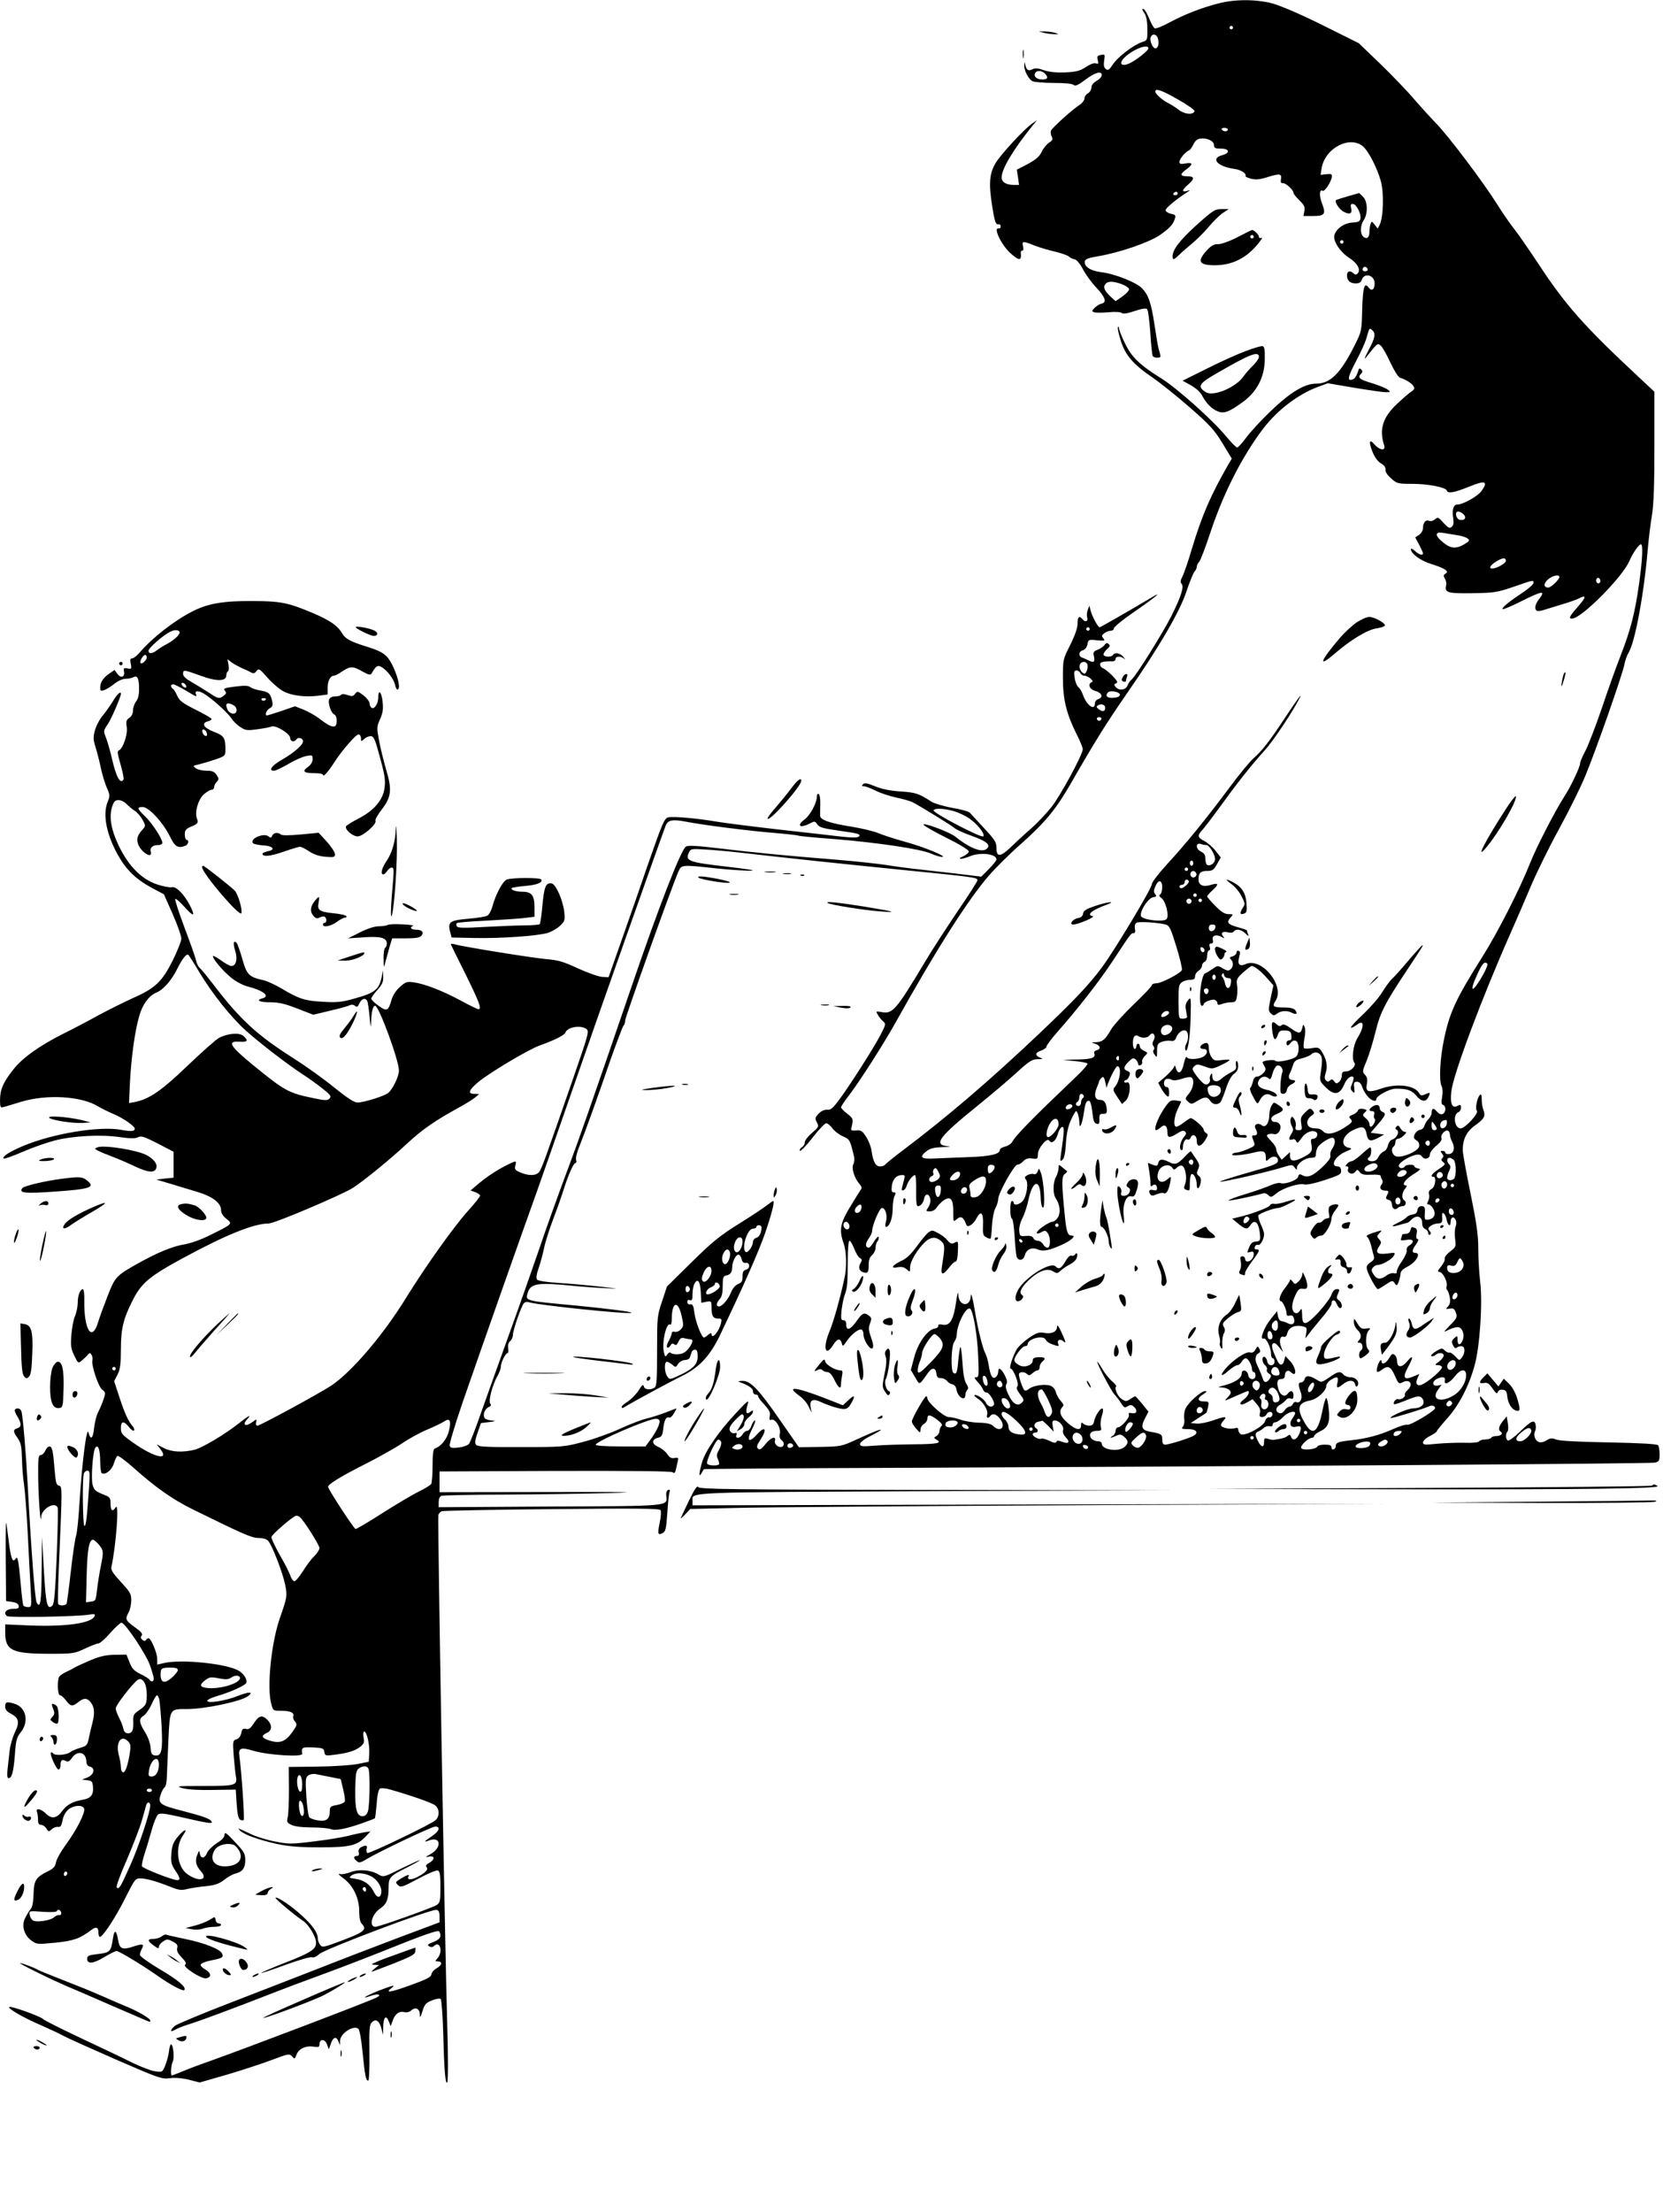 <?xml version="1.0" standalone="no"?>
<!DOCTYPE svg PUBLIC "-//W3C//DTD SVG 20010904//EN"
 "http://www.w3.org/TR/2001/REC-SVG-20010904/DTD/svg10.dtd">
<svg version="1.0" xmlns="http://www.w3.org/2000/svg"
 width="963pt" height="1280pt" viewBox="0 0 963 1280"
 preserveAspectRatio="xMidYMid meet">
<g transform="translate(0,1280) scale(0.1,-0.1)"
fill="#000000" stroke="none">
<path d="M7055 12780 c-98 -25 -197 -64 -283 -110 -40 -22 -78 -37 -85 -34 -6
2 -21 28 -32 56 -11 28 -26 54 -33 56 -10 3 -9 -4 4 -23 12 -18 18 -47 18 -92
1 -65 0 -66 -29 -76 -50 -16 -142 -86 -170 -129 -22 -33 -29 -38 -42 -27 -11
9 -13 23 -9 50 5 34 5 36 -19 31 -21 -4 -24 -8 -18 -30 5 -21 3 -24 -11 -19
-10 4 -33 -4 -58 -21 -34 -22 -55 -28 -119 -31 -54 -2 -93 2 -125 13 -34 12
-51 13 -66 5 -22 -12 -34 -5 -41 26 -4 18 -5 17 -6 -3 -1 -30 24 -79 48 -92
11 -5 66 -10 123 -10 65 0 108 -4 116 -12 8 -8 25 -1 66 30 57 43 96 54 96 27
0 -9 -13 -24 -30 -33 -19 -11 -30 -25 -30 -39 0 -12 -9 -27 -20 -33 -11 -6
-20 -19 -20 -29 0 -10 -12 -27 -27 -37 -43 -27 -161 -134 -167 -150 -3 -9 -1
-24 4 -34 8 -16 6 -22 -16 -36 -14 -10 -33 -33 -42 -53 -13 -27 -33 -44 -80
-70 l-64 -33 7 -44 6 -44 -31 0 c-43 0 -70 16 -70 43 0 49 67 161 177 297 l28
35 -31 -22 c-47 -34 -181 -179 -209 -227 -36 -61 -40 -119 -20 -246 14 -90 21
-110 34 -108 9 2 16 -4 16 -12 0 -8 -6 -14 -13 -12 -32 6 17 -96 69 -143 51
-46 66 -45 60 3 -1 6 3 12 9 12 6 0 8 10 4 25 -8 31 0 31 67 4 29 -11 82 -27
118 -35 36 -9 73 -21 81 -29 8 -7 24 -15 34 -16 11 -3 31 -26 47 -57 15 -29
50 -78 79 -108 52 -55 61 -86 26 -92 -10 -2 -27 -13 -37 -23 -17 -17 -18 -20
-3 -26 8 -3 45 -3 82 0 39 4 70 2 78 -4 8 -7 31 -3 74 11 41 14 66 18 73 11 5
-5 13 -66 18 -135 4 -69 11 -131 14 -136 7 -12 45 -14 45 -2 0 4 -4 22 -10 40
-5 19 -16 84 -25 145 -19 125 -34 169 -72 209 -33 34 -158 84 -237 93 -62 8
-100 33 -94 63 2 13 22 20 76 29 125 21 296 80 359 123 58 41 76 61 87 96 5
18 2 22 -24 27 -17 4 -30 13 -30 21 0 12 60 62 125 104 19 12 19 13 -2 7 -32
-9 -29 6 7 37 39 34 38 48 -5 48 -43 0 -44 12 -5 40 40 29 38 42 -5 34 -29 -5
-35 -3 -35 10 0 17 36 59 57 67 5 2 16 18 24 34 9 20 23 31 40 33 39 5 79 -14
79 -38 0 -17 7 -20 40 -20 50 0 55 -25 8 -38 -70 -18 -29 -65 67 -79 41 -5 75
-27 67 -42 -2 -3 13 -10 32 -15 27 -7 50 -5 89 7 76 24 90 23 85 -8 -4 -19 -1
-25 12 -25 18 0 60 -40 60 -56 0 -6 16 -25 34 -43 29 -28 34 -39 29 -62 l-5
-29 56 0 c68 0 75 11 51 74 -17 44 -15 83 4 72 11 -7 48 49 53 79 3 17 -2 20
-31 17 l-34 -4 6 38 c19 118 167 194 243 124 31 -30 79 -123 99 -195 20 -66
16 -215 -6 -256 l-11 -22 -18 23 c-15 20 -18 21 -23 5 -4 -9 -7 -30 -7 -45 0
-34 -15 -47 -35 -30 -20 17 -19 65 2 96 25 38 23 109 -4 135 l-22 22 -63 -18
c-35 -10 -66 -20 -70 -22 -14 -7 16 -55 44 -69 35 -18 50 -10 42 22 -5 18 -2
24 10 24 19 0 48 -54 44 -83 -2 -18 -11 -23 -48 -25 -47 -3 -93 -36 -103 -73
-9 -33 32 -96 84 -130 50 -32 71 -71 50 -92 -8 -8 -14 -8 -23 1 -19 19 -38 14
-38 -11 0 -31 18 -47 51 -47 18 0 30 6 34 19 14 46 75 30 75 -19 0 -36 -17
-48 -35 -24 -24 34 -33 3 -37 -127 -3 -125 -3 -126 -45 -210 -81 -161 -140
-219 -222 -219 -67 0 -151 -51 -266 -162 -55 -53 -118 -121 -140 -152 -22 -30
-45 -55 -51 -56 -5 0 -35 30 -65 66 -77 94 -287 281 -377 336 -122 76 -170
122 -208 202 -19 39 -34 77 -34 85 0 8 -3 12 -6 8 -4 -3 3 -37 15 -75 26 -86
72 -140 184 -216 45 -31 143 -109 217 -174 116 -101 142 -130 189 -207 l54
-89 -18 -30 c-102 -177 -154 -295 -213 -491 -21 -72 -46 -144 -55 -161 -12
-23 -13 -34 -5 -42 16 -16 -3 -75 -59 -187 -50 -99 -204 -345 -229 -366 -9 -7
-20 -23 -25 -36 -10 -27 -50 -31 -69 -8 -10 12 -9 16 3 21 12 4 8 13 -21 43
-20 21 -45 40 -54 44 -10 3 -18 13 -18 22 0 14 18 19 73 18 9 0 17 6 17 14 0
17 31 17 50 1 8 -7 6 -3 -4 10 -20 23 -50 29 -61 12 -9 -15 -55 -12 -55 3 0 7
10 21 21 31 16 14 19 20 9 29 -9 9 -14 8 -24 -5 -7 -10 -25 -22 -40 -28 -24
-9 -27 -14 -21 -40 7 -32 -2 -37 -33 -21 -9 5 -25 12 -34 15 -25 7 -23 37 3
43 12 4 22 17 26 34 5 28 7 29 55 24 45 -4 49 -3 37 11 -11 14 -10 18 6 30 10
8 27 14 37 14 10 0 18 6 18 14 0 8 54 52 120 97 115 79 172 126 99 82 -117
-70 -297 -173 -301 -173 -10 0 -44 63 -52 95 l-8 30 -9 -24 c-5 -13 -7 -32 -4
-42 8 -23 -9 -33 -25 -14 -20 25 -30 17 -30 -23 0 -25 -15 -68 -42 -123 -43
-84 -43 -85 -43 -194 0 -124 21 -208 81 -327 19 -37 34 -75 34 -83 0 -31 -130
-271 -182 -336 -30 -37 -78 -88 -108 -115 -30 -26 -83 -74 -117 -107 -69 -68
-93 -71 -93 -12 0 31 -10 47 -72 113 -39 42 -76 83 -82 89 -6 7 -52 20 -101
28 -49 9 -103 25 -120 35 -76 49 -92 54 -180 60 -61 4 -109 14 -148 30 -44 18
-60 21 -69 12 -9 -9 -8 -12 5 -12 10 0 41 -12 69 -26 28 -14 82 -32 121 -40
38 -8 79 -20 91 -26 55 -29 223 -133 241 -148 11 -10 53 -30 94 -44 88 -31
117 -52 99 -74 -26 -30 -97 -5 -188 68 -33 26 -198 87 -181 66 7 -8 68 -43
137 -77 71 -35 124 -68 124 -76 0 -8 -15 -20 -32 -28 -20 -9 -26 -14 -15 -15
10 0 34 7 54 15 59 25 153 14 153 -18 0 -7 -20 -32 -44 -56 l-44 -44 -139 17
c-76 9 -178 20 -228 26 -49 5 -131 16 -180 24 -50 8 -181 22 -290 31 -288 23
-486 42 -682 66 -125 15 -177 18 -191 10 -27 -14 -158 -351 -310 -796 -229
-669 -313 -910 -394 -1124 -44 -119 -109 -299 -143 -401 -35 -102 -112 -322
-173 -490 -60 -168 -136 -378 -167 -467 -31 -89 -62 -169 -69 -178 -6 -8 -32
-18 -58 -21 -39 -5 -49 -4 -54 10 -3 9 30 120 76 254 102 295 361 1029 429
1217 27 77 125 355 216 618 135 390 503 1430 530 1500 13 32 39 37 118 22 103
-20 355 -52 511 -65 71 -6 133 -13 137 -15 3 -3 95 -12 204 -20 252 -20 507
-58 565 -84 25 -11 54 -20 65 -20 36 0 -104 58 -218 89 -62 17 -131 40 -154
50 -24 10 -91 26 -150 36 -124 19 -183 39 -184 63 0 9 0 39 1 67 1 29 -3 55
-9 59 -7 4 -11 -3 -11 -16 0 -35 -39 -108 -71 -131 -49 -37 -27 -53 31 -23 27
14 30 14 43 -6 12 -17 35 -23 119 -35 122 -17 135 -21 121 -35 -7 -7 -39 -7
-104 0 -52 6 -215 25 -362 41 -148 17 -307 37 -355 45 -118 20 -253 32 -283
25 -21 -5 -33 -32 -111 -255 -47 -138 -119 -344 -160 -460 l-74 -210 -38 2
c-22 2 -84 24 -139 49 -84 39 -113 48 -186 54 -85 8 -484 72 -530 86 -13 4
-22 3 -20 -2 2 -5 41 -84 87 -176 79 -161 93 -198 72 -198 -5 0 -51 22 -102
50 -109 58 -205 95 -269 105 -42 6 -49 4 -82 -25 -23 -20 -41 -48 -49 -73 -19
-68 -28 -72 -76 -37 -23 16 -42 35 -42 41 0 7 16 29 35 50 28 31 35 47 34 77
l-1 37 -7 -35 c-16 -78 -39 -96 -168 -131 -64 -18 -95 -21 -173 -16 -104 5
-140 17 -240 77 -36 21 -83 43 -105 48 -83 18 -96 31 -122 123 -13 46 -28 88
-33 93 -18 18 -22 -3 -8 -46 15 -48 5 -88 -22 -88 -9 0 -35 14 -58 31 -24 17
-45 29 -48 27 -9 -9 57 -88 105 -126 27 -22 70 -45 97 -51 89 -23 130 -56 84
-68 -41 -11 -18 -23 44 -23 50 0 85 -8 157 -36 l93 -36 96 23 c52 12 103 26
113 31 12 6 23 5 32 -2 12 -10 17 -7 26 14 13 27 33 34 45 15 4 -7 10 -48 14
-93 6 -63 7 -70 9 -31 2 60 10 95 23 95 22 0 138 -316 138 -375 0 -35 -38
-112 -64 -131 -27 -19 -140 -54 -176 -54 -19 0 -58 25 -136 88 -60 49 -165
124 -233 167 -213 135 -311 225 -467 430 -34 44 -68 86 -77 93 -9 8 -19 28
-22 45 -4 18 -34 103 -67 190 -33 88 -57 162 -53 165 3 4 28 -18 55 -48 52
-58 63 -55 30 10 -33 64 -80 112 -104 106 -12 -3 -50 4 -86 16 -90 30 -165
105 -222 223 -46 96 -58 169 -38 229 9 28 17 36 36 36 14 0 35 -10 47 -23 12
-12 33 -30 47 -39 14 -8 34 -32 45 -51 19 -36 19 -36 -1 -59 -29 -32 -35 -54
-24 -84 19 -48 84 -87 73 -43 -7 24 10 39 45 39 12 0 22 6 22 13 0 23 -58 112
-99 152 -48 46 -50 55 -15 55 35 0 115 -86 156 -167 31 -64 48 -74 92 -57 17
7 22 34 6 34 -5 0 -10 14 -10 31 0 24 6 32 33 44 43 18 47 23 37 49 -14 38 8
112 42 141 16 14 36 25 44 25 8 0 14 7 14 16 0 8 7 22 15 30 13 13 13 18 -1
40 -13 19 -25 24 -58 24 -23 0 -51 6 -62 14 -18 14 -18 15 11 21 17 4 59 16
95 28 63 21 65 23 65 57 1 69 -7 83 -66 105 -60 23 -76 50 -35 61 14 3 23 10
20 15 -3 5 -46 30 -95 54 -73 37 -91 51 -103 79 -8 18 -19 37 -25 40 -15 10
-14 26 2 26 7 0 39 -16 71 -35 67 -40 67 -40 60 -20 -9 22 23 19 59 -7 54 -37
131 -109 150 -139 10 -15 33 -37 51 -48 28 -18 40 -19 97 -11 37 5 73 12 82
16 24 9 107 -42 107 -66 0 -21 24 -27 35 -10 9 15 32 12 39 -5 7 -19 -42 -65
-121 -111 -61 -35 -81 -64 -46 -64 9 0 46 18 83 39 36 22 82 42 103 46 35 7
37 6 37 -18 0 -16 -10 -33 -27 -45 -36 -26 -25 -36 37 -36 28 0 50 -4 50 -9 0
-17 28 14 62 66 44 70 128 167 144 167 8 0 14 -10 14 -22 0 -20 1 -20 18 -5
10 10 27 17 38 17 17 0 25 -16 47 -97 37 -134 40 -156 33 -207 -10 -66 -60
-125 -145 -170 -39 -20 -73 -41 -77 -47 -10 -17 37 -59 67 -59 31 0 114 74
103 91 -3 6 13 34 36 64 56 73 61 114 26 231 -14 49 -33 124 -41 168 -14 75
-14 80 6 125 16 37 19 57 14 103 -7 58 -25 72 -25 19 0 -33 -23 -67 -38 -57
-7 4 -12 16 -12 26 0 10 -16 31 -35 46 -34 25 -36 26 -49 9 -11 -15 -18 -16
-44 -7 -19 7 -34 7 -37 1 -4 -5 -19 -9 -35 -9 -17 0 -30 -7 -34 -17 -9 -21 11
-80 29 -87 18 -7 20 -63 3 -69 -16 -5 -39 6 -92 47 -23 17 -64 40 -90 50 l-48
19 -78 -27 c-43 -14 -80 -26 -84 -26 -15 0 -4 30 15 41 17 9 20 17 15 41 -9
44 -21 55 -68 62 -24 4 -49 13 -58 19 -11 10 -33 11 -88 4 -63 -8 -71 -11 -60
-24 10 -12 9 -18 -7 -29 -26 -20 -32 -18 -89 20 -28 18 -72 45 -98 60 -32 18
-48 33 -48 46 0 26 4 25 101 -10 91 -34 149 -34 149 1 0 10 4 21 10 24 5 3 6
20 3 38 l-6 32 24 -18 c13 -10 40 -24 59 -33 19 -8 43 -19 53 -25 15 -8 22 -6
32 8 13 17 18 14 65 -40 29 -32 70 -67 92 -78 48 -25 125 -34 201 -25 l54 7 0
39 c0 40 16 70 37 70 6 0 28 11 48 25 46 31 62 31 117 -1 35 -19 46 -22 52
-12 25 43 35 51 56 39 32 -16 73 -70 80 -102 3 -16 9 -29 14 -29 18 0 8 59
-21 124 -34 74 -56 92 -147 121 -104 32 -132 47 -152 80 -26 45 -72 76 -171
118 -143 60 -183 68 -346 69 -171 1 -260 -14 -350 -60 -107 -55 -232 -152
-307 -240 -15 -17 -34 -32 -42 -32 -11 0 -13 -8 -8 -31 6 -30 4 -32 -19 -27
-21 4 -24 1 -20 -18 6 -32 -18 -41 -38 -14 l-17 23 -32 -22 c-35 -25 -51 -50
-51 -81 0 -18 4 -20 22 -14 13 4 39 20 60 37 21 17 49 29 65 29 15 0 36 4 45
9 23 13 33 -6 33 -66 1 -33 -5 -58 -17 -74 -10 -13 -18 -36 -18 -52 0 -17 -8
-34 -21 -43 -18 -12 -21 -21 -15 -54 6 -43 -23 -127 -47 -135 -9 -3 -6 -23 11
-81 12 -42 20 -81 17 -87 -19 -30 -43 15 -69 130 -9 39 -24 89 -32 111 -16 40
-16 41 11 81 22 34 75 157 75 174 0 18 -22 -2 -44 -39 -14 -23 -40 -61 -59
-84 -19 -22 -40 -61 -47 -87 -11 -40 -11 -54 3 -98 9 -29 23 -83 31 -122 8
-38 24 -90 35 -115 18 -40 18 -47 5 -78 -32 -77 -7 -198 67 -324 46 -78 102
-130 192 -178 l66 -35 51 -115 c28 -63 50 -127 50 -142 0 -14 -23 -71 -50
-126 -61 -122 -102 -161 -227 -216 -48 -22 -140 -67 -203 -101 -63 -35 -153
-82 -200 -105 -140 -70 -241 -142 -293 -209 -59 -74 -77 -117 -77 -177 0 -39
3 -46 17 -41 10 2 58 17 108 32 148 44 348 32 444 -28 20 -12 59 -31 87 -43
52 -21 124 -70 124 -85 0 -16 -19 -18 -79 -7 -124 23 -393 -21 -564 -92 -79
-33 -127 -63 -116 -74 3 -4 53 14 111 39 58 25 141 54 184 65 105 27 266 36
376 20 64 -9 91 -9 107 -1 18 10 35 4 114 -36 l92 -48 0 -75 0 -75 -50 -5 -50
-6 75 -22 c41 -13 113 -34 159 -48 93 -28 141 -65 141 -108 0 -16 11 -33 31
-49 37 -29 36 -30 -90 -92 -55 -28 -117 -50 -154 -56 -68 -11 -157 -48 -268
-110 -127 -71 -133 -78 -177 -191 -22 -57 -46 -122 -53 -146 -36 -123 -84 -50
-81 126 1 34 -3 62 -8 62 -16 0 -30 -37 -30 -78 0 -22 -7 -57 -16 -78 -9 -21
-18 -70 -21 -110 -5 -61 -2 -79 17 -119 22 -45 23 -46 44 -28 11 10 27 24 34
33 11 13 14 13 22 0 5 -8 7 -22 5 -30 -8 -27 34 -154 56 -171 20 -15 21 -19 9
-55 -7 -21 -21 -55 -31 -74 -10 -19 -21 -61 -24 -92 -7 -64 -20 -75 -33 -27
-10 40 -38 -180 -52 -411 -5 -85 -14 -168 -19 -185 -6 -16 -20 -110 -31 -208
-11 -98 -22 -182 -25 -188 -7 -11 -42 -12 -48 -1 -3 4 -1 93 3 197 21 491 21
482 1 488 -15 3 -19 19 -25 92 -8 106 -14 135 -30 135 -7 0 -18 -11 -24 -25
-6 -14 -18 -25 -27 -25 -13 0 -15 -20 -14 -127 1 -119 14 -290 17 -232 3 49
81 93 96 54 3 -8 0 -135 -6 -282 -8 -202 -14 -272 -24 -283 -30 -31 -39 5 -50
203 l-11 192 -2 -192 c-1 -183 -8 -226 -29 -186 -10 18 -32 310 -52 683 -11
201 -28 395 -36 423 -6 18 -29 23 -38 9 -3 -5 4 -23 15 -40 24 -41 24 -59 -1
-67 -26 -8 -25 -20 3 -58 18 -27 22 -47 24 -117 1 -47 6 -114 12 -150 5 -36
15 -159 21 -275 6 -115 13 -261 17 -323 6 -109 6 -112 -15 -112 -11 0 -23 4
-27 9 -3 6 -10 61 -15 123 -13 141 -18 167 -30 148 -17 -27 -28 3 -40 105 -7
55 -13 101 -15 103 -2 2 -3 -99 -2 -225 l2 -228 35 -5 c23 -3 36 -11 38 -22 3
-15 -4 -18 -33 -18 -39 0 -59 -24 -34 -42 15 -10 404 -3 473 8 31 6 38 4 34
-7 -14 -42 -168 -64 -380 -55 l-138 6 0 -47 c0 -104 39 -123 257 -123 136 0
143 1 205 30 34 16 70 30 78 30 9 0 39 27 68 60 29 33 59 60 65 60 21 0 142
-181 165 -246 12 -34 22 -68 22 -78 0 -18 -15 -22 -25 -5 -4 5 -27 20 -52 32
-37 18 -49 31 -63 67 l-18 45 -69 -1 c-53 -1 -86 -9 -143 -33 -41 -18 -82 -36
-90 -42 -8 -5 -29 -16 -47 -24 -17 -8 -35 -20 -40 -27 -13 -21 -10 -108 4
-108 7 0 22 -13 35 -30 26 -35 37 -37 71 -10 31 25 49 25 69 3 25 -29 28 -64
13 -123 -8 -30 -18 -73 -22 -94 -7 -35 -13 -40 -51 -51 -23 -7 -49 -18 -57
-25 -19 -16 -88 -21 -97 -7 -4 6 -10 9 -13 5 -9 -9 31 -98 44 -98 6 0 11 11
11 23 0 31 9 38 30 27 14 -7 21 -4 34 14 33 51 86 38 86 -20 0 -13 8 -24 20
-27 33 -8 25 -46 -12 -62 l-33 -13 30 -4 c26 -2 30 -8 33 -35 5 -49 -12 -70
-60 -78 -58 -10 -92 -29 -118 -65 -30 -42 -61 -48 -93 -16 -29 29 -63 36 -53
10 3 -9 6 -29 6 -45 0 -21 5 -29 18 -29 9 0 23 -9 30 -21 13 -20 15 -20 32 -4
10 9 26 15 36 13 14 -2 20 6 26 39 6 27 19 50 35 63 31 24 81 27 90 4 8 -22
-43 -123 -106 -209 -28 -38 -54 -84 -57 -102 -5 -26 -15 -36 -49 -53 -67 -33
-79 -51 -81 -131 -1 -45 -7 -76 -17 -87 -8 -9 -22 -32 -31 -50 -23 -44 -8 -99
35 -131 31 -23 34 -23 139 -13 107 11 143 24 209 74 28 21 41 16 41 -18 0 -14
4 -24 10 -22 20 7 93 119 146 226 54 107 57 112 87 112 35 0 94 -17 177 -50
45 -18 61 -20 95 -11 22 5 70 13 108 16 53 6 75 14 104 36 20 16 48 32 62 36
44 10 61 32 61 78 0 38 -6 49 -60 106 -48 52 -59 60 -60 42 0 -14 -15 -31 -45
-49 -24 -16 -50 -41 -56 -56 -14 -34 -36 -36 -42 -5 -3 21 -4 20 -15 -7 -14
-33 -8 -62 20 -93 49 -53 -13 -66 -79 -17 -59 44 -70 158 -23 224 32 45 4 34
-34 -13 -23 -29 -31 -49 -34 -95 -3 -49 0 -62 22 -95 29 -43 32 -57 12 -57
-27 0 -200 68 -204 80 -3 7 5 42 17 79 12 36 30 98 41 137 11 40 27 77 35 84
11 9 39 6 132 -15 156 -36 188 -41 178 -26 -10 17 -44 29 -169 62 -130 33
-143 43 -126 93 6 20 17 39 23 43 7 5 13 33 13 63 1 30 5 126 9 213 9 182 6
177 109 177 102 0 310 44 351 74 37 27 7 28 -58 2 -72 -29 -177 -45 -177 -28
0 6 25 18 56 27 73 21 159 59 169 75 10 17 -12 54 -43 72 -70 41 -333 68 -434
44 l-38 -9 0 34 c0 34 -36 119 -50 119 -5 0 -12 -5 -15 -10 -5 -8 -11 -7 -21
1 -10 8 -11 15 -4 24 8 10 -2 22 -40 49 -54 39 -57 47 -35 86 8 14 14 44 15
68 0 38 -6 49 -60 107 -46 50 -59 70 -55 87 27 126 46 378 25 346 -18 -29 -30
-21 -30 20 0 33 -4 39 -33 50 -55 22 -62 28 -71 60 -10 35 1 191 15 213 16 25
29 -10 29 -78 0 -34 4 -64 9 -68 21 -12 59 18 70 56 6 21 16 41 21 44 5 3 46
-27 91 -67 134 -119 227 -184 344 -242 297 -146 343 -166 382 -166 25 0 46 -6
56 -17 23 -26 84 -184 98 -253 13 -67 12 -71 -31 -195 -50 -144 -76 -403 -49
-497 10 -37 11 -38 57 -38 53 0 77 -11 70 -31 -3 -8 1 -22 10 -31 13 -16 12
-22 -13 -58 -43 -61 -76 -73 -144 -49 -37 13 -39 26 -6 41 32 15 32 47 1 78
-30 28 -48 22 -78 -25 -18 -27 -28 -34 -44 -30 -17 4 -23 -1 -27 -24 -4 -18
-14 -32 -28 -36 -21 -7 -22 -11 -16 -94 4 -47 9 -99 12 -116 11 -57 3 -60
-185 -60 -156 0 -166 -1 -122 -13 29 -8 96 -12 177 -10 l130 2 5 -82 c4 -57
10 -86 20 -92 8 -5 18 -6 21 -2 6 6 -13 289 -25 368 -7 49 7 55 83 32 86 -25
283 -37 281 -17 -6 37 -1 40 63 37 56 -3 62 -5 65 -26 3 -22 7 -23 55 -17 80
10 122 23 152 46 23 19 26 27 20 55 -3 20 -2 34 4 34 15 0 32 -75 29 -128 l-3
-47 -65 -13 c-36 -7 -140 -14 -232 -15 l-166 -2 1 -130 c0 -71 -3 -144 -7
-161 -7 -27 -4 -32 21 -44 17 -9 62 -15 118 -15 50 0 98 -5 108 -9 25 -12 88
0 177 31 41 15 77 28 80 30 3 3 7 41 11 85 3 50 11 83 19 88 7 4 35 2 64 -7
112 -32 233 -74 254 -89 27 -19 29 -64 4 -87 -26 -24 -385 -196 -395 -190 -5
3 -7 14 -4 24 6 21 -5 24 -33 9 -12 -6 -16 -17 -13 -30 4 -14 0 -20 -11 -20
-20 0 -21 -14 0 -30 12 -11 21 -10 52 9 73 44 381 191 402 191 33 0 23 -28
-20 -56 -46 -31 -50 -37 -15 -24 67 25 75 -40 10 -78 -33 -18 -35 -21 -12 -16
35 8 37 -17 2 -36 -17 -9 -22 -17 -15 -25 12 -14 -8 -34 -58 -59 -32 -16 -58
-14 -47 5 10 15 -8 10 -44 -12 -32 -19 -33 -22 -17 -37 16 -16 23 -14 117 36
55 30 106 51 114 48 12 -4 15 -26 15 -95 0 -83 -2 -92 -22 -105 -27 -17 -333
-126 -354 -126 -40 0 -22 72 26 105 38 25 50 54 50 119 0 63 6 69 108 120 39
20 72 38 72 41 0 3 -47 -19 -105 -47 -104 -52 -105 -52 -134 -35 -46 27 -113
32 -162 13 -23 -9 -51 -14 -63 -10 -11 3 -2 -8 22 -25 57 -42 92 -115 92 -193
0 -38 5 -62 16 -72 30 -31 12 -47 -110 -93 -113 -43 -120 -44 -133 -27 -7 10
-13 26 -13 36 0 33 -28 74 -90 131 -59 55 -146 114 -155 105 -5 -4 113 -103
159 -133 34 -22 76 -93 76 -128 0 -37 -32 -58 -185 -117 -74 -29 -134 -55
-132 -57 2 -2 65 19 140 47 75 27 143 47 152 44 10 -4 27 3 43 18 31 29 649
262 679 256 13 -2 18 -12 18 -38 l0 -34 -235 -88 c-129 -49 -336 -128 -460
-177 -124 -48 -357 -139 -518 -201 -161 -62 -304 -122 -318 -132 -30 -24 -32
-43 -1 -24 12 8 51 23 87 34 64 20 242 86 475 177 66 26 194 74 285 107 90 33
255 96 365 140 226 91 306 119 317 112 4 -3 8 -14 8 -25 0 -15 -12 -25 -41
-37 -33 -13 -37 -17 -24 -25 11 -6 21 -5 28 2 34 34 54 -33 20 -71 -14 -16
-15 -18 0 -18 29 0 28 -20 -2 -38 -17 -9 -32 -26 -33 -37 -2 -16 -28 -29 -122
-63 -116 -42 -149 -47 -110 -17 29 22 11 18 -77 -16 -76 -31 -106 -51 -41 -28
41 14 65 7 33 -10 -34 -19 -790 -306 -966 -368 -55 -19 -126 -46 -157 -59 -32
-13 -60 -24 -63 -24 -9 0 -5 61 5 80 11 20 3 100 -10 100 -4 0 -10 -19 -12
-42 -3 -24 -13 -60 -22 -82 -16 -38 -17 -38 -59 -32 -23 3 -82 26 -132 50 -49
25 -182 88 -295 141 -113 53 -213 103 -222 112 -19 17 -187 77 -195 69 -9 -9
84 -63 185 -106 53 -24 111 -50 127 -60 17 -10 151 -70 299 -135 256 -111 271
-117 318 -111 31 4 71 1 112 -9 l62 -16 160 46 c87 26 204 64 259 85 95 36
101 37 116 20 15 -17 16 -16 26 11 13 34 54 53 101 45 26 -4 32 -1 32 14 0 33
31 33 43 0 l11 -29 11 31 c13 40 32 47 44 16 l10 -23 0 26 c1 42 78 92 106 69
7 -6 17 -62 24 -133 14 -139 19 -167 33 -167 5 0 8 65 7 161 -2 135 0 163 14
176 22 23 43 10 55 -34 l10 -38 1 47 c1 56 17 70 32 31 l11 -28 12 33 c14 39
38 56 69 48 12 -3 29 1 39 11 24 21 48 9 49 -24 0 -23 3 -19 15 18 12 41 20
49 55 63 24 10 46 13 51 8 4 -4 11 -89 14 -188 6 -229 13 -313 24 -293 5 9 5
150 0 315 -14 457 -57 2938 -52 2967 2 8 11 18 20 22 9 3 296 9 638 12 491 5
622 4 629 -6 4 -7 2 -40 -5 -72 -14 -66 -11 -76 18 -60 16 9 20 26 26 116 4
58 9 112 13 121 4 12 2 15 -8 12 -9 -3 -13 -16 -11 -35 6 -60 30 -58 -675 -61
l-643 -4 0 30 c0 18 6 32 16 36 9 3 176 7 372 7 196 1 470 5 607 9 188 6 96 7
-370 6 l-620 -1 0 60 0 60 669 3 c458 1 673 -1 681 -8 10 -8 15 -3 20 22 4 18
9 40 11 49 3 13 -1 15 -20 12 -18 -4 -29 2 -42 22 -10 15 -33 34 -52 42 -39
16 -40 44 -2 53 21 5 26 13 30 50 6 52 17 73 34 67 7 -3 19 8 28 24 10 16 16
29 14 29 -1 0 -29 -11 -62 -24 -34 -13 -85 -29 -114 -36 -29 -7 -96 -33 -148
-57 -53 -25 -148 -59 -211 -76 -114 -30 -120 -31 -363 -31 -187 -1 -250 2
-260 12 -10 10 -9 24 7 70 l20 57 50 6 c32 4 39 6 20 8 -16 1 -36 5 -43 10
-20 12 -10 54 15 67 16 7 19 14 12 21 -13 13 12 110 42 161 10 18 19 42 19 53
0 24 27 79 39 79 4 0 6 13 3 28 -2 18 2 33 12 41 9 8 16 24 16 37 0 26 47 162
63 182 6 7 17 10 26 7 39 -16 587 -73 597 -62 6 6 -137 24 -321 42 -293 27
-292 27 -281 68 15 60 54 67 256 47 52 -6 138 -12 190 -14 95 -5 94 -5 -30 9
-69 8 -176 17 -238 21 -67 4 -116 12 -122 19 -7 8 -4 30 9 67 11 31 24 82 31
114 6 33 31 111 55 174 24 63 51 140 60 170 26 82 56 150 67 150 6 0 7 8 4 17
-4 9 4 44 18 77 33 82 105 282 182 506 36 101 69 189 74 194 6 6 10 19 10 31
0 18 269 772 307 858 19 44 15 44 218 22 77 -8 167 -14 200 -14 39 1 -11 9
-139 24 -217 25 -239 33 -218 79 11 24 13 25 93 20 45 -2 141 -11 213 -19 267
-31 591 -65 941 -100 410 -41 425 -43 425 -59 0 -6 -52 -88 -116 -181 -63 -94
-145 -219 -181 -280 -179 -298 -194 -315 -263 -301 -28 5 -29 4 -17 -16 6 -12
20 -29 30 -38 18 -15 17 -18 -15 -80 -40 -76 -173 -285 -238 -373 -38 -51 -51
-62 -71 -59 -16 1 -34 -7 -49 -23 -21 -22 -22 -27 -10 -50 13 -24 11 -27 -28
-61 -23 -19 -42 -44 -42 -54 0 -11 -7 -23 -16 -28 -9 -5 -15 -15 -13 -21 3 -7
35 26 72 73 37 48 73 86 81 86 8 0 24 -13 35 -28 11 -16 38 -37 60 -47 42 -18
43 -21 66 -117 4 -14 2 -35 -4 -46 -12 -22 7 -82 37 -115 13 -15 14 -22 4 -35
-6 -9 -34 -54 -62 -100 -55 -91 -62 -132 -35 -207 16 -44 19 -139 5 -200 -23
-110 -64 -256 -86 -307 -41 -98 -26 -155 21 -80 24 37 40 40 49 10 5 -22 7
-21 30 13 28 40 72 73 86 64 6 -3 10 -16 10 -28 0 -33 39 -92 52 -79 7 7 5 26
-8 62 -15 42 -16 56 -6 82 10 27 9 33 -6 44 -28 22 -39 16 -72 -31 -35 -50
-60 -59 -60 -20 0 17 -6 25 -16 25 -14 0 -16 8 -11 59 4 32 12 71 18 87 15 39
18 70 18 202 0 67 4 112 10 112 5 0 17 -20 27 -45 9 -25 24 -50 33 -55 13 -7
14 -12 4 -29 -15 -25 -8 -47 17 -54 26 -7 30 0 30 45 0 26 6 44 20 55 11 10
20 29 20 43 0 14 5 31 11 37 6 6 9 17 7 24 -2 7 -14 -4 -26 -24 -12 -21 -26
-37 -31 -37 -21 0 -22 23 -2 51 11 15 21 36 21 45 0 33 43 134 57 134 20 0 33
-44 23 -79 -5 -18 -5 -31 0 -31 20 0 38 48 39 102 0 32 5 67 11 78 9 16 8 20
-5 20 -12 0 -14 8 -11 37 5 40 27 63 59 63 20 0 20 1 1 -69 -5 -18 -3 -22 7
-19 7 2 16 14 19 26 6 24 35 62 48 62 5 0 8 -41 7 -90 -1 -65 2 -90 10 -90 16
0 32 20 36 44 6 30 27 31 35 2 4 -17 0 -35 -10 -51 -16 -24 -16 -25 9 -25 15
0 31 9 40 24 9 14 28 32 41 41 39 25 54 6 54 -68 0 -59 0 -60 19 -43 23 21 38
14 52 -20 7 -21 12 -23 29 -14 11 6 27 24 35 41 25 47 40 31 37 -39 -2 -53 0
-62 19 -72 11 -7 23 -10 25 -7 3 3 6 36 8 73 2 39 10 83 19 101 10 18 17 42
17 54 0 33 92 199 111 199 9 0 24 9 34 20 13 14 27 19 51 16 32 -4 34 -3 34
26 0 33 53 97 65 78 13 -22 38 -4 49 34 6 22 17 41 25 44 15 5 14 -24 -5 -153
-6 -44 -6 -49 8 -37 10 8 17 38 20 96 4 57 13 99 29 134 13 29 27 52 30 52 8
0 19 -38 19 -70 1 -38 16 -5 25 54 9 62 14 76 30 76 8 0 15 -22 20 -64 5 -50
10 -65 25 -69 14 -4 17 1 16 27 -1 26 3 31 22 30 16 0 22 5 21 20 -2 43 -14
61 -39 61 -30 0 -37 27 -19 71 7 16 13 32 13 36 1 4 6 12 13 19 13 13 17 7 26
-36 l4 -20 7 20 c18 48 48 105 56 105 26 0 16 -86 -14 -119 -13 -15 -12 -21
13 -58 l28 -42 22 20 c26 25 32 115 6 105 -8 -3 -15 -1 -15 4 0 6 5 10 10 10
6 0 14 10 19 23 7 17 4 24 -10 29 -26 10 -24 24 6 54 21 21 29 23 40 14 8 -7
15 -19 15 -26 0 -8 6 -11 14 -8 8 3 12 12 10 19 -3 7 3 22 14 33 20 20 20 20
-4 31 -13 6 -24 17 -24 26 0 8 -4 15 -10 15 -5 0 -10 -7 -10 -15 0 -8 -4 -15
-10 -15 -5 0 -10 15 -10 34 0 37 12 52 32 40 22 -14 53 -11 65 5 18 25 39 0
23 -29 -8 -15 -8 -25 -1 -34 6 -7 7 -16 1 -22 -5 -5 -3 -17 6 -28 13 -18 14
-17 14 22 0 37 4 44 27 53 16 6 38 8 51 6 17 -3 26 1 32 17 11 30 37 49 55 42
17 -6 20 -48 4 -77 -6 -11 -8 -25 -6 -32 12 -32 28 59 31 176 3 128 3 130 -15
108 -13 -16 -17 -31 -12 -54 3 -18 6 -36 7 -42 0 -5 -10 -10 -24 -10 -25 0
-25 0 -26 98 0 88 2 100 20 113 11 8 33 14 48 14 21 0 28 5 28 20 0 11 9 25
20 32 11 7 20 20 20 29 0 9 7 19 15 23 9 3 15 18 15 36 0 16 5 30 11 30 6 0 8
9 4 20 -4 14 -2 20 8 20 10 0 13 7 10 20 -7 26 18 35 49 19 20 -11 22 -11 10
3 -16 20 -2 31 31 22 14 -3 28 -1 31 5 11 18 44 13 68 -11 17 -17 20 -18 15
-4 -4 10 -7 19 -7 22 0 2 -25 11 -55 19 -58 17 -65 27 -38 57 15 17 15 18 -13
18 -22 0 -42 12 -77 48 -26 26 -47 51 -47 54 0 4 14 21 32 37 39 36 35 44 -15
29 -41 -12 -67 0 -67 32 0 38 12 50 49 50 31 0 39 5 58 39 l22 39 -30 38 c-17
22 -46 47 -65 57 -40 20 -42 32 -12 64 12 13 56 70 98 128 105 145 184 245
262 331 52 57 168 232 206 309 14 29 -23 -22 -88 -120 -87 -132 -131 -189
-181 -233 -21 -18 -84 -94 -140 -170 -135 -181 -252 -325 -361 -443 -48 -53
-88 -104 -88 -115 0 -24 -216 -384 -290 -483 -77 -104 -164 -194 -365 -385
-282 -267 -531 -480 -782 -669 -56 -42 -104 -81 -108 -87 -3 -5 -17 -10 -29
-10 -26 0 -41 28 -50 94 -3 21 -17 56 -31 78 -22 34 -30 39 -58 36 -24 -2 -31
1 -28 12 14 54 12 58 -23 85 -20 15 -36 32 -36 37 0 5 20 36 45 68 61 79 204
302 272 425 236 423 419 710 541 850 38 44 122 127 186 183 138 123 201 199
286 347 142 247 205 348 324 520 188 270 308 476 346 592 18 54 39 105 46 114
8 8 14 22 14 29 0 7 6 21 14 29 8 9 37 85 65 170 76 229 184 440 306 601 82
107 200 197 314 240 l60 22 153 -26 c84 -14 167 -26 183 -26 29 1 29 1 10 16
-11 8 -53 25 -92 37 -72 21 -84 32 -61 55 9 9 9 15 0 24 -9 9 -13 7 -17 -8
-11 -34 -22 -49 -39 -52 -26 -5 -19 22 28 111 24 45 49 100 56 122 21 72 19
68 35 55 23 -19 18 -46 -21 -118 -23 -45 -28 -57 -12 -38 65 82 64 81 83 66
10 -8 35 -52 56 -98 22 -47 46 -85 56 -88 33 -10 68 -32 78 -49 8 -13 5 -20
-15 -33 -14 -9 -50 -41 -81 -70 -82 -77 -104 -147 -74 -239 11 -33 -25 -30
-55 4 -31 36 -36 18 -12 -43 13 -31 30 -55 48 -65 19 -11 28 -23 27 -37 -2
-13 11 -32 33 -51 33 -30 39 -31 122 -31 91 0 194 -20 200 -39 6 -19 44 -12
130 23 93 38 111 31 71 -25 -22 -31 -107 -79 -141 -79 -22 0 -31 -32 -23 -79
4 -27 2 -41 -9 -50 -12 -10 -20 -6 -47 23 -29 33 -34 35 -49 21 -10 -9 -24
-13 -35 -9 -20 8 -35 -10 -35 -43 0 -12 -10 -29 -22 -38 l-23 -15 23 -43 c12
-23 22 -45 22 -49 0 -15 -24 -8 -47 14 -14 13 -23 16 -23 9 0 -25 58 -67 118
-85 33 -10 69 -24 79 -32 16 -12 16 -15 3 -24 -12 -7 -13 -13 -3 -29 6 -10 10
-27 7 -37 -10 -44 7 -49 151 -47 126 2 142 4 239 37 119 41 116 41 116 22 0
-7 -28 -32 -62 -55 -81 -53 -124 -89 -117 -96 4 -3 51 17 107 45 126 63 145
65 102 10 -21 -27 -26 -55 -11 -64 5 -3 22 -2 37 3 16 5 63 19 104 32 41 12
88 28 103 36 45 23 43 8 -7 -49 -49 -56 -54 -68 -33 -68 54 0 294 242 333 335
18 43 54 95 66 95 13 0 9 -88 -11 -230 -24 -169 -48 -263 -107 -415 -26 -66
-75 -203 -109 -305 -35 -102 -77 -211 -94 -244 -17 -32 -31 -64 -31 -72 0 -22
-53 -135 -95 -199 -55 -87 -159 -289 -194 -378 -60 -151 -188 -403 -276 -542
-155 -246 -191 -323 -224 -483 -23 -110 -29 -238 -13 -268 6 -12 7 -36 3 -61
-6 -32 -5 -43 5 -47 20 -7 17 -45 -3 -53 -10 -4 -22 2 -33 15 -19 23 -30 19
-30 -9 0 -10 -9 -26 -19 -36 -10 -10 -20 -27 -23 -38 -2 -11 -13 -21 -24 -23
-12 -2 -26 -13 -32 -26 -8 -18 -6 -25 10 -35 12 -7 18 -20 16 -34 -4 -30 -108
-73 -138 -57 -21 11 -27 44 -10 55 5 3 10 15 10 26 0 10 7 19 15 19 8 0 24 9
35 20 15 15 16 20 5 20 -8 0 -19 9 -26 21 -8 16 -14 18 -22 10 -9 -9 -9 -14 2
-20 17 -11 -1 -47 -28 -56 -10 -3 -21 -18 -24 -34 -4 -17 -15 -32 -25 -35 -10
-4 -24 -18 -30 -31 -8 -17 -20 -25 -37 -25 -25 0 -33 14 -15 25 11 7 14 55 4
55 -4 0 -26 -18 -50 -40 -24 -22 -50 -40 -58 -40 -7 0 -19 -7 -26 -15 -10 -12
-10 -15 0 -15 7 0 10 -7 6 -15 -8 -23 25 -37 41 -17 12 16 14 16 27 -1 11 -14
25 -17 67 -15 31 2 54 -1 54 -7 0 -5 4 -16 9 -23 4 -7 3 -19 -4 -27 -15 -18
-5 -35 21 -35 22 0 23 -4 9 -30 -7 -14 -5 -19 10 -23 12 -3 20 -14 20 -25 0
-26 18 -38 33 -23 6 6 19 11 29 11 19 0 25 25 8 35 -15 10 -12 46 7 67 9 11
11 18 5 18 -29 0 -7 34 40 63 43 27 48 33 30 35 -12 2 -22 8 -22 13 0 12 -47
12 -55 -1 -9 -15 -35 -12 -35 4 0 17 53 51 94 62 22 5 32 3 41 -10 15 -20 45
-11 45 14 0 10 16 32 36 49 24 19 35 35 31 45 -7 18 20 49 37 43 6 -2 11 -12
12 -23 0 -10 6 -29 13 -42 18 -34 10 -66 -16 -70 -13 -2 -23 1 -23 7 0 6 -7
11 -16 11 -14 0 -14 -3 -4 -15 10 -12 10 -19 2 -27 -8 -8 -7 -14 5 -23 15 -11
12 -16 -25 -40 -40 -26 -53 -45 -32 -45 20 0 11 -59 -10 -70 -14 -8 -19 -17
-15 -30 3 -11 1 -28 -5 -40 -8 -16 -8 -20 3 -20 7 0 20 -12 27 -26 17 -31 4
-57 -29 -62 -19 -3 -22 1 -21 25 3 46 1 53 -19 53 -13 0 -21 -8 -23 -22 -2
-16 -11 -24 -28 -26 -14 -2 -29 -9 -35 -16 -5 -7 -27 -21 -48 -31 -47 -22 -43
-28 9 -13 21 6 42 12 45 12 3 1 14 9 23 19 29 28 61 18 61 -18 0 -19 6 -33 18
-37 9 -4 17 -15 17 -23 0 -9 5 -13 10 -10 8 5 7 12 -2 22 -10 12 -9 18 7 29
10 8 29 14 42 14 23 0 27 8 24 43 -4 32 18 17 25 -18 7 -37 24 -48 24 -16 0
27 17 35 28 14 6 -10 7 -26 1 -41 -5 -13 -7 -45 -3 -71 6 -45 5 -48 -30 -74
-20 -16 -33 -33 -30 -41 3 -7 -7 -27 -21 -45 -20 -23 -23 -31 -11 -31 20 0 49
-56 43 -81 -3 -11 -2 -21 3 -24 4 -3 11 -21 15 -41 4 -26 2 -41 -10 -54 -15
-16 -14 -17 9 -13 21 4 28 0 36 -23 10 -25 7 -31 -32 -72 -42 -43 -42 -44 -11
-28 18 9 41 16 53 16 27 0 43 -41 30 -75 -13 -33 -30 -32 -30 2 0 25 -1 25
-19 9 -15 -14 -17 -21 -7 -41 7 -15 15 -20 21 -14 5 5 17 9 27 9 23 0 24 -38
3 -66 -15 -19 -15 -18 -38 7 -13 14 -28 24 -34 22 -6 -2 -18 3 -27 12 -15 15
-19 15 -53 -6 -21 -13 -31 -25 -24 -27 7 -2 18 1 24 7 16 16 47 14 47 -3 0 -8
-12 -24 -27 -35 -27 -20 -27 -20 -5 -21 12 0 22 -6 22 -13 0 -14 -70 -76 -109
-96 -32 -18 -49 -1 -33 33 l11 25 -36 -15 c-54 -23 -63 -6 -29 56 33 60 29 74
-8 29 -30 -35 -56 -33 -56 4 0 14 -6 30 -14 36 -12 10 -18 6 -32 -18 -18 -31
-44 -42 -44 -19 0 20 -18 -4 -25 -34 -8 -31 0 -35 29 -13 33 25 50 17 73 -36
20 -46 24 -49 43 -39 44 24 67 -11 30 -45 -11 -10 -17 -21 -15 -25 7 -12 -23
-33 -39 -27 -13 5 -32 -20 -23 -29 2 -2 31 7 65 21 74 30 88 31 102 6 14 -28
-12 -51 -57 -51 -30 0 -139 -47 -130 -56 4 -4 197 55 220 67 18 10 37 4 37
-10 0 -15 -144 -101 -161 -96 -8 3 -45 -8 -80 -24 -77 -35 -159 -57 -249 -66
-72 -8 -85 -13 -85 -34 0 -8 -6 -16 -12 -18 -7 -3 -13 2 -13 11 0 12 -10 16
-39 16 -22 0 -41 -5 -43 -11 -5 -16 -84 -24 -93 -9 -8 13 40 59 63 60 6 0 12
5 12 10 0 6 15 18 34 27 47 22 59 53 50 130 -3 35 -10 63 -14 63 -4 0 -13 -28
-20 -62 -26 -137 -58 -162 -103 -85 -51 86 -43 119 31 133 40 8 92 55 92 84 0
10 11 25 25 34 37 24 48 20 40 -14 -8 -35 -2 -37 32 -10 33 26 63 26 70 -1 4
-15 8 -17 14 -8 13 22 -9 49 -40 49 -16 0 -34 7 -41 15 -18 22 -34 19 -83 -16
-42 -29 -46 -30 -68 -16 -44 28 -67 30 -74 7 -3 -11 -13 -20 -21 -20 -17 0
-18 -13 -2 -56 13 -36 -2 -67 -26 -58 -8 3 -16 -2 -19 -10 -4 -9 -13 -16 -20
-16 -8 0 -21 -10 -29 -22 -9 -14 -20 -19 -31 -15 -24 9 -21 34 6 48 12 7 27
19 33 27 6 9 18 13 28 9 12 -5 16 0 16 18 0 28 -17 33 -34 9 -17 -22 -45 -7
-54 30 -11 39 -5 56 19 56 12 0 19 7 19 19 0 25 18 37 33 22 37 -37 36 19 -1
61 l-29 31 -7 -27 c-7 -28 -24 -31 -37 -5 -32 66 -39 93 -29 103 8 8 18 3 36
-19 l24 -30 -12 31 c-13 36 -5 66 15 58 10 -3 17 4 21 20 8 33 40 49 82 42 31
-6 33 -9 28 -39 l-5 -32 23 30 c12 17 47 58 75 92 29 34 53 69 53 77 0 27 20
28 30 2 5 -14 14 -26 20 -26 16 0 12 32 -7 45 -15 11 -15 17 -5 39 10 23 9 26
-7 26 -13 0 -23 -11 -31 -32 -6 -18 -40 -64 -75 -102 -74 -79 -95 -82 -95 -14
-1 34 -3 39 -11 26 -15 -26 -38 -22 -45 7 -4 16 1 43 14 73 18 40 25 47 46 44
21 -2 26 1 26 20 -1 13 -7 37 -15 53 -11 25 -14 26 -14 9 -1 -11 -10 -29 -22
-40 -20 -18 -21 -18 -35 1 -8 10 -14 14 -14 8 0 -6 -14 -27 -30 -48 -28 -35
-40 -75 -22 -75 9 0 32 -49 32 -71 0 -12 6 -16 19 -12 13 3 20 -2 24 -18 8
-29 -10 -41 -37 -26 -12 6 -28 11 -36 12 -8 0 -17 13 -20 29 l-5 28 -35 -43
c-40 -49 -68 -124 -44 -115 16 6 44 -51 44 -90 0 -13 5 -24 10 -24 6 0 10 -9
10 -20 0 -28 -38 -27 -42 2 -2 12 -9 23 -15 26 -18 5 -16 -33 2 -48 9 -7 14
-19 11 -26 -3 -8 3 -18 12 -23 13 -8 15 -14 6 -27 -15 -25 -33 -29 -40 -7 -8
24 -24 63 -35 85 -14 27 -11 56 7 66 13 7 14 14 6 27 -9 17 -10 17 -22 -4 -8
-16 -18 -21 -33 -17 -23 6 -99 -45 -142 -96 -35 -42 -23 -48 20 -9 20 17 42
31 50 31 8 0 19 9 25 20 6 11 17 20 24 20 13 0 36 -41 36 -65 0 -8 5 -15 10
-15 6 0 10 -9 10 -20 0 -29 -38 -27 -42 2 -4 30 -38 37 -38 9 0 -25 -37 -51
-98 -67 -42 -11 -43 -13 -16 -13 17 -1 37 -8 44 -16 11 -13 9 -20 -11 -41 -23
-24 -23 -24 44 6 37 16 69 30 72 30 16 0 1 -31 -22 -48 -37 -27 -21 -41 19
-17 l31 18 24 -28 c17 -19 23 -35 19 -51 -5 -19 -2 -24 13 -24 10 0 21 7 25
15 8 21 38 19 34 -2 -2 -10 -11 -17 -20 -15 -9 1 -18 -7 -22 -21 -8 -32 -122
-92 -142 -76 -8 6 -14 18 -14 26 0 10 -6 12 -20 8 -26 -8 -80 3 -80 18 0 6 7
19 17 29 21 23 7 23 -67 -3 -32 -11 -74 -19 -92 -17 l-33 3 45 30 c25 16 46
29 46 30 1 0 5 15 9 32 6 32 5 33 -24 33 -39 0 -40 20 -3 42 20 13 22 18 10
18 -22 0 -95 -64 -112 -99 -8 -14 -11 -41 -9 -59 3 -18 0 -39 -7 -47 -11 -13
-7 -15 28 -15 46 0 64 -17 38 -36 -20 -14 -145 -54 -170 -54 -11 0 -16 9 -16
29 0 31 -5 35 -72 46 -47 9 -54 28 -28 77 l20 39 -36 45 c-20 24 -38 44 -41
44 -2 0 -15 -7 -28 -16 -23 -15 -27 -15 -50 0 -24 16 -44 61 -32 73 3 3 -7 16
-24 30 -16 14 -41 45 -55 69 -14 24 -28 44 -30 44 -8 0 78 -166 99 -189 13
-14 31 -38 40 -53 15 -24 20 -26 36 -16 15 9 23 9 35 -1 25 -21 20 -44 -8 -39
-18 4 -23 1 -19 -9 6 -16 -44 -73 -64 -73 -7 0 -13 -9 -13 -20 0 -10 -8 -24
-17 -29 -24 -14 -10 -14 21 1 22 9 29 8 46 -7 25 -22 25 -37 2 -58 -34 -31
-132 -17 -132 18 0 9 -10 15 -24 15 -13 0 -29 7 -36 15 -19 23 -4 45 30 45 27
0 30 3 24 24 -3 14 -1 41 6 61 7 20 9 39 5 43 -9 10 -42 -37 -49 -70 -4 -21
-11 -28 -29 -28 -13 0 -28 5 -35 12 -9 9 -12 7 -12 -10 0 -33 -30 -28 -78 14
-43 36 -53 69 -30 92 9 9 7 17 -9 34 -12 13 -25 36 -29 51 -4 17 -16 32 -31
38 -31 12 -103 1 -126 -19 -10 -9 -21 -12 -26 -6 -10 11 -31 72 -31 90 0 17
32 18 48 2 9 -9 16 -8 30 5 10 9 24 17 30 17 7 0 12 8 12 19 0 10 7 24 15 31
23 19 18 27 -20 26 -26 -1 -35 -5 -35 -19 0 -26 -44 -43 -75 -29 -14 7 -28 18
-31 26 -7 18 43 86 62 86 8 0 14 4 14 9 0 35 94 58 106 27 3 -8 19 -19 36 -25
40 -14 41 -14 35 4 -8 20 11 29 28 15 20 -17 19 -11 -9 51 -17 36 -25 47 -25
32 -1 -30 -30 -44 -75 -36 -31 5 -45 0 -89 -30 -29 -20 -60 -49 -69 -64 -24
-41 -47 -113 -36 -113 16 0 51 -91 39 -103 -8 -8 -3 -20 15 -45 24 -30 25 -35
11 -49 -24 -24 -53 -7 -77 45 -16 32 -19 51 -13 62 7 10 4 26 -9 52 -22 41
-38 49 -38 19 0 -10 -6 -24 -14 -30 -18 -15 -31 5 -41 69 -4 25 -13 57 -21 71
-14 28 -40 132 -55 219 -16 99 -27 138 -28 109 -3 -66 -70 -58 -72 9 -1 23 -6
7 -13 -44 -15 -102 -36 -138 -77 -130 -20 4 -28 2 -26 -7 1 -6 -8 -13 -20 -15
-42 -6 -98 -84 -119 -165 l-20 -75 25 -42 c27 -47 22 -49 74 25 23 33 45 32
49 -2 2 -22 8 -28 26 -28 13 0 29 -7 35 -16 7 -9 21 -18 32 -20 12 -3 21 -14
23 -29 7 -45 52 -73 52 -32 0 10 5 23 11 29 8 8 6 18 -6 36 -11 18 -18 57 -22
122 -3 52 -9 93 -12 90 -3 -3 -8 -37 -12 -76 -6 -73 -11 -85 -28 -74 -17 10
-13 156 4 179 8 11 15 29 15 41 0 59 54 166 77 152 18 -11 42 -151 47 -274 5
-111 4 -123 -11 -123 -14 0 -12 -5 9 -28 14 -15 28 -35 31 -45 4 -9 12 -16 18
-15 15 4 53 -58 44 -72 -11 -17 -35 -11 -46 12 -9 22 -58 53 -67 44 -2 -3 8
-12 23 -22 30 -19 59 -70 51 -89 -7 -20 6 -27 18 -9 15 19 40 10 61 -23 30
-44 -5 -73 -43 -36 -12 13 -36 19 -83 20 -36 1 -85 9 -108 18 -24 8 -55 15
-69 15 -26 0 -121 84 -122 108 0 6 -3 12 -7 12 -10 -1 -83 -129 -83 -146 0 -7
11 -26 25 -41 23 -27 24 -27 25 -6 0 12 9 27 20 33 11 6 20 20 20 30 0 27 16
25 57 -6 25 -19 32 -29 24 -37 -6 -6 -11 -19 -11 -29 0 -9 -8 -22 -17 -28 -17
-9 -17 -11 0 -21 34 -20 6 -26 -135 -27 -79 -1 -180 -4 -225 -8 -72 -6 -83 -4
-83 10 0 9 24 28 60 46 33 17 60 32 60 35 0 6 -42 -10 -142 -56 -85 -39 -90
-40 -209 -42 l-123 -2 -108 155 c-126 182 -172 230 -220 229 -18 0 -26 -3 -18
-6 54 -19 80 -37 80 -54 0 -11 7 -19 15 -19 8 0 15 -4 15 -10 0 -5 10 -20 23
-34 44 -48 49 -58 44 -82 -3 -18 -1 -24 9 -20 22 9 56 -44 50 -78 -4 -20 -1
-32 11 -41 9 -7 14 -19 10 -28 -10 -25 -56 -2 -50 24 9 32 -23 22 -55 -18 -24
-30 -33 -35 -43 -26 -10 10 -6 21 15 53 40 61 26 81 -20 30 -49 -54 -64 -39
-30 29 15 28 22 51 17 51 -5 0 -14 -14 -20 -30 -5 -17 -17 -30 -25 -30 -8 0
-20 -9 -26 -20 -13 -24 -45 -28 -36 -4 4 11 2 15 -8 11 -8 -3 -20 0 -26 8 -14
17 -3 39 39 79 26 25 31 27 37 13 3 -9 -4 -32 -17 -53 l-22 -36 21 11 c12 7
22 20 22 31 0 10 11 27 25 38 14 11 25 25 25 32 0 10 -3 10 -15 0 -23 -19 -30
-4 -17 38 10 35 7 33 -69 -48 -98 -105 -174 -215 -194 -282 -18 -62 -20 -93
-3 -63 6 11 12 21 14 23 1 2 514 6 1141 8 2161 9 4338 24 4366 30 24 6 27 11
27 48 0 22 -4 46 -8 52 -5 8 -94 13 -282 17 -178 3 -286 9 -307 16 -26 10 -36
10 -57 -4 -14 -9 -33 -14 -44 -10 -22 6 -35 41 -23 63 4 8 6 24 3 37 -6 33
-25 24 -94 -43 -31 -30 -61 -51 -67 -48 -13 9 -14 38 -2 52 5 5 6 27 2 49 l-6
39 -23 -28 c-24 -31 -28 -51 -12 -61 16 -10 1 -25 -25 -25 -13 0 -27 -4 -30
-10 -3 -5 -19 -10 -35 -10 -16 0 -32 -5 -35 -11 -4 -6 -39 -10 -89 -8 -44 1
-116 -2 -158 -6 -69 -7 -78 -6 -78 8 0 9 18 26 40 37 22 11 40 24 40 28 0 4
27 37 60 74 68 75 126 187 159 307 30 108 47 360 32 483 -6 53 -11 141 -11
195 0 76 -10 146 -45 318 -25 121 -45 233 -45 249 0 63 22 108 71 143 54 39
62 53 49 89 -6 14 -10 42 -10 62 0 26 -3 33 -11 25 -16 -16 -28 -80 -17 -91
13 -13 -68 -102 -94 -102 -36 0 -47 80 -13 94 8 3 15 15 15 26 0 17 -3 19 -19
11 -32 -18 -45 10 -37 83 10 96 177 542 343 916 33 74 86 197 118 273 32 75
104 223 162 328 57 105 126 243 152 307 59 140 217 591 227 646 4 22 15 54 26
72 36 62 87 333 108 579 6 72 18 168 26 215 10 61 14 172 14 399 l0 314 -76
71 c-331 308 -436 426 -597 671 -51 77 -113 167 -139 200 -26 33 -71 98 -100
145 -77 123 -282 395 -353 467 -33 34 -91 98 -130 143 -38 45 -125 135 -193
201 l-124 119 -211 105 c-129 64 -242 112 -289 125 -96 25 -217 25 -313 0z
m85 -140 c0 -5 -4 -10 -10 -10 -5 0 -10 5 -10 10 0 6 5 10 10 10 6 0 10 -4 10
-10z m-434 -65 c7 -29 0 -55 -16 -55 -15 0 -34 46 -27 64 10 25 36 19 43 -9z
m-56 -55 c0 -13 -69 -67 -108 -86 -44 -21 -65 -5 -36 27 44 49 144 90 144 59z
m-597 -148 c19 -21 13 -32 -17 -32 -31 0 -50 16 -43 34 8 21 40 20 60 -2z
m769 -148 c55 -31 97 -61 95 -67 -7 -23 -56 -19 -89 6 -18 14 -46 32 -63 40
-35 18 -75 54 -75 67 0 21 38 8 132 -46z m288 -174 c0 -5 -6 -10 -14 -10 -8 0
-18 5 -21 10 -3 6 3 10 14 10 12 0 21 -4 21 -10z m-290 -370 c0 -5 -7 -10 -16
-10 -8 0 -12 5 -9 10 3 6 10 10 16 10 5 0 9 -4 9 -10z m960 -280 c0 -5 -4 -10
-10 -10 -5 0 -10 5 -10 10 0 6 5 10 10 10 6 0 10 -4 10 -10z m140 -161 c0 -5
-7 -9 -15 -9 -15 0 -20 12 -9 23 8 8 24 -1 24 -14z m-1425 -83 c22 -8 41 -21
43 -28 2 -8 -15 -27 -38 -43 l-40 -28 -26 24 c-38 35 -48 57 -33 75 14 18 43
18 94 0z m1980 -1332 c19 -19 7 -38 -21 -32 -23 4 -32 48 -10 48 8 0 22 -7 31
-16z m-43 -120 c26 -3 55 -12 65 -19 16 -12 14 -15 -17 -34 -52 -31 -85 -26
-137 22 -34 31 -30 50 10 44 17 -3 53 -9 79 -13z m288 -150 c0 -14 -54 -44
-80 -44 -21 0 -9 21 23 40 39 24 57 25 57 4z m310 -93 c0 -14 -48 -61 -64 -61
-28 0 -29 23 -2 47 27 23 66 31 66 14z m235 -31 c-5 -8 -11 -8 -17 -2 -6 6 -7
16 -3 22 5 8 11 8 17 2 6 -6 7 -16 3 -22z m-2955 -270 c0 -5 -4 -10 -10 -10
-5 0 -10 5 -10 10 0 6 5 10 10 10 6 0 10 -4 10 -10z m-5270 -21 c0 -14 -36
-46 -72 -65 -18 -9 -44 -25 -57 -35 -28 -22 -51 -25 -51 -5 0 16 82 88 125
110 27 14 55 12 55 -5z m-190 -143 c0 -16 -28 -42 -36 -33 -8 7 14 47 26 47 6
0 10 -6 10 -14z m5445 -37 c10 -15 -4 -61 -17 -57 -18 6 -32 34 -25 52 7 18
32 22 42 5z m-39 -54 c4 -8 14 -15 23 -15 23 -1 59 -31 44 -37 -27 -10 -14
-42 19 -51 38 -10 49 -37 19 -47 -12 -3 -21 -15 -21 -26 0 -45 -48 -10 -69 50
-6 18 -18 39 -27 45 -8 7 -18 31 -21 54 -5 35 -3 42 11 42 9 0 19 -7 22 -15z
m-5178 -74 c3 -8 -1 -12 -9 -9 -7 2 -15 10 -17 17 -3 8 1 12 9 9 7 -2 15 -10
17 -17z m5407 -51 c0 -10 -12 -16 -37 -18 -37 -3 -51 12 -31 32 13 13 68 2 68
-14z m-4945 -24 c0 -11 -19 -15 -25 -6 -3 5 1 10 9 10 9 0 16 -2 16 -4z m-189
-36 c26 -14 25 -50 -1 -50 -10 0 -24 9 -30 19 -20 39 -8 51 31 31z m5049 -15
c0 -22 -15 -26 -36 -10 -16 12 -17 16 -5 24 18 11 41 3 41 -14z m-22 -66 c-2
-6 -8 -10 -13 -10 -5 0 -11 4 -13 10 -2 6 4 11 13 11 9 0 15 -5 13 -11z
m-5180 -83 c3 -12 -1 -17 -10 -14 -7 3 -15 13 -16 22 -3 12 1 17 10 14 7 -3
15 -13 16 -22z m4329 -451 c27 -8 68 -28 90 -44 48 -35 89 -89 77 -101 -11
-11 -296 138 -288 151 8 14 64 11 121 -6z m1458 -195 c20 0 58 -66 50 -89 -6
-21 -31 -35 -46 -25 -5 3 -9 19 -9 35 0 22 -7 32 -25 41 -34 15 -32 57 3 43 7
-3 20 -5 27 -5z m-75 -105 c0 -8 -4 -15 -10 -15 -5 0 -10 7 -10 15 0 8 5 15
10 15 6 0 10 -7 10 -15z m-30 -35 c0 -5 -4 -10 -10 -10 -5 0 -10 5 -10 10 0 6
5 10 10 10 6 0 10 -4 10 -10z m46 -21 c10 -17 -13 -36 -27 -22 -12 12 -4 33
11 33 5 0 12 -5 16 -11z m-42 -47 c6 -9 -29 -42 -44 -42 -6 0 -10 5 -10 10 0
6 7 10 15 10 8 0 15 7 15 15 0 16 15 20 24 7z m-154 -36 c0 -19 -5 -38 -12
-42 -8 -5 -6 -11 7 -20 26 -19 47 -105 30 -123 -17 -17 -129 -6 -146 15 -16
20 38 108 69 112 19 3 21 6 11 18 -9 11 -9 21 1 44 17 42 40 39 40 -4z m200
-46 c0 -5 -4 -10 -10 -10 -5 0 -10 5 -10 10 0 6 5 10 10 10 6 0 10 -4 10 -10z
m-30 -35 c0 -8 -7 -15 -15 -15 -8 0 -15 7 -15 15 0 8 7 15 15 15 8 0 15 -7 15
-15z m60 5 c0 -5 -4 -10 -10 -10 -5 0 -10 5 -10 10 0 6 5 10 10 10 6 0 10 -4
10 -10z m-210 -140 c22 -6 29 -21 62 -128 21 -67 35 -128 32 -135 -7 -19 -118
-77 -148 -77 -14 0 -26 -5 -26 -11 0 -6 -47 -56 -105 -111 -58 -56 -118 -122
-132 -147 -33 -57 -49 -71 -87 -72 -29 -1 -29 -1 -7 -8 32 -9 39 -31 13 -38
-13 -3 -19 -10 -15 -20 9 -24 -16 -33 -102 -34 l-80 -2 67 -7 c38 -3 71 -10
75 -14 4 -4 -26 -40 -68 -79 -251 -239 -348 -338 -367 -374 -7 -12 -25 -24
-42 -28 -16 -4 -30 -12 -30 -19 0 -25 -56 -38 -185 -42 -71 -3 -160 -6 -197
-8 -76 -4 -87 8 -42 43 20 16 43 21 93 23 42 1 52 3 28 5 -84 9 -51 53 178
238 77 62 177 147 223 189 71 65 88 76 120 77 32 0 34 1 15 9 -32 13 -29 29 7
41 17 6 30 17 30 23 0 7 28 44 61 82 113 127 247 298 323 414 104 158 105 160
120 160 9 0 12 9 8 26 -3 16 1 29 9 34 13 9 123 2 169 -10z m288 -17 c-5 -26
-38 -29 -38 -4 0 15 6 21 21 21 14 0 19 -5 17 -17z m-63 -131 c0 -18 -20 -15
-23 4 -3 10 1 15 10 12 7 -3 13 -10 13 -16z m-5820 -129 c76 -126 185 -262
271 -339 85 -75 237 -192 324 -249 36 -23 89 -61 119 -85 46 -37 51 -44 39
-57 -13 -12 -25 -12 -91 2 -147 30 -168 42 -352 192 -135 111 -152 140 -77
135 46 -3 52 6 22 33 -23 21 -90 16 -142 -11 -17 -9 -98 -81 -181 -160 -152
-146 -222 -194 -306 -211 l-34 -6 6 129 c8 140 28 287 53 374 19 67 56 118 99
136 41 17 88 70 121 137 29 58 53 89 64 82 4 -2 33 -48 65 -102z m7458 50 c4
-3 -7 -31 -24 -62 -61 -109 -86 -111 -36 -3 30 67 44 82 60 65z m-1843 -283
c0 -12 -35 -31 -44 -23 -8 9 14 33 30 33 8 0 14 -4 14 -10z m17 -86 c7 -18
-20 -44 -44 -44 -20 0 -27 28 -13 45 17 20 49 19 57 -1z m-3392 -8 c18 -13 14
-26 -78 -292 -162 -467 -181 -520 -196 -537 -17 -21 -60 -22 -107 -2 -31 13
-35 18 -30 40 8 31 7 31 -57 -1 -56 -29 -112 -66 -167 -113 l-35 -30 28 -10
c15 -6 27 -15 27 -20 0 -6 -31 -45 -70 -88 -88 -99 -239 -312 -356 -499 -134
-219 -316 -431 -434 -511 -66 -44 -414 -233 -429 -233 -8 0 -11 8 -8 20 5 20
5 20 -24 -1 -39 -27 -58 -15 -27 19 28 30 8 21 -47 -23 -82 -65 -212 -142
-257 -154 -71 -17 -134 -14 -180 10 l-41 21 22 -28 c54 -69 -37 -48 -157 37
-65 46 -72 53 -72 85 0 41 16 44 46 7 12 -16 26 -25 30 -21 4 5 0 16 -8 25
-25 28 -47 77 -78 172 l-29 89 20 38 c15 31 19 59 19 144 0 120 14 178 67 283
51 102 96 140 291 246 251 136 412 201 498 201 34 0 429 168 489 207 67 44
215 165 314 257 91 84 162 132 302 209 36 20 77 45 90 56 l24 20 -27 1 c-41 0
-35 21 21 68 63 53 291 189 356 212 86 31 143 59 149 75 12 32 88 45 121 21z
m3085 -172 c0 -8 -5 -12 -10 -9 -6 4 -8 11 -5 16 9 14 15 11 15 -7z m-205
-213 c3 -5 1 -12 -5 -16 -5 -3 -10 -15 -10 -26 0 -10 -7 -19 -15 -19 -17 0
-20 16 -5 25 6 3 10 15 10 26 0 20 15 26 25 10z m-65 -61 c0 -12 -28 -25 -36
-17 -9 9 6 27 22 27 8 0 14 -5 14 -10z m-80 -106 c0 -23 -42 -74 -61 -74 -14
0 -10 38 6 70 24 46 55 48 55 4z m2248 4 c-4 -29 -38 -38 -38 -10 0 19 11 29
33 31 5 1 7 -9 5 -21z m-58 -30 c0 -4 -7 -8 -15 -8 -10 0 -15 10 -15 28 1 26
1 26 15 8 8 -11 15 -23 15 -28z m-40 -83 c0 -8 -4 -15 -9 -15 -13 0 -22 16
-14 24 11 11 23 6 23 -9z m138 -97 c13 -13 16 -75 6 -102 -8 -20 -44 -21 -44
-1 0 8 5 26 12 40 9 19 9 28 0 37 -16 16 -15 38 1 38 7 0 18 -5 25 -12z m-442
-30 c9 -14 -23 -38 -53 -38 -29 0 -30 24 0 38 29 14 44 14 53 0z m-2216 -11
c0 -14 -20 -37 -32 -37 -4 0 -8 11 -8 25 0 18 5 25 20 25 11 0 20 -6 20 -13z
m-324 -32 c10 -20 9 -27 -5 -40 -10 -8 -25 -15 -34 -15 -21 0 -22 26 -1 34 8
3 12 10 9 16 -7 11 2 30 13 30 4 0 12 -11 18 -25z m2707 8 c11 -10 -13 -33
-34 -33 -22 0 -24 11 -7 28 13 13 31 16 41 5z m-2583 -16 c0 -19 -21 -37 -42
-37 -22 0 -23 8 -1 32 19 21 43 24 43 5z m2795 -8 c0 -7 -8 -15 -17 -17 -18
-3 -25 18 -11 32 10 10 28 1 28 -15z m-2645 -33 c-1 -42 -33 -91 -63 -94 -21
-3 -27 1 -27 15 0 10 -3 28 -6 40 -5 17 2 26 33 46 43 27 63 25 63 -7z m2670
-21 c0 -8 -5 -17 -11 -21 -16 -9 -30 18 -17 33 12 15 28 8 28 -12z m40 -5 c0
-5 -4 -10 -10 -10 -5 0 -10 5 -10 10 0 6 5 10 10 10 6 0 10 -4 10 -10z m-2972
-32 c-4 -40 -24 -47 -31 -11 -6 33 -1 43 19 43 11 0 14 -9 12 -32z m152 8 c0
-18 -16 -29 -30 -21 -13 8 -1 35 16 35 8 0 14 -6 14 -14z m2510 -66 c0 -11 -7
-20 -15 -20 -8 0 -15 9 -15 20 0 11 7 20 15 20 8 0 15 -9 15 -20z m221 -3
c-13 -13 -26 -3 -16 12 3 6 11 8 17 5 6 -4 6 -10 -1 -17z m-3343 -39 c-2 -13
-11 -24 -20 -26 -21 -4 -24 18 -6 36 19 19 30 14 26 -10z m3430 -21 c2 -10 -3
-17 -12 -17 -10 0 -16 9 -16 21 0 24 23 21 28 -4z m-3501 -73 c9 -23 -11 -38
-26 -20 -13 16 -7 36 10 36 5 0 12 -7 16 -16z m3553 -214 c14 -26 -2 -56 -34
-64 -33 -8 -56 2 -56 26 0 16 5 19 23 14 19 -4 26 0 35 19 14 30 18 31 32 5z
m-30 -194 c0 -16 -18 -31 -27 -22 -8 8 5 36 17 36 5 0 10 -6 10 -14z m-1040
-176 c0 -19 -5 -30 -14 -30 -19 0 -29 30 -15 46 18 22 29 16 29 -16z m-32 -58
c2 -15 -2 -22 -12 -22 -11 0 -16 9 -16 26 0 31 23 28 28 -4z m-1927 -14 c32
-40 24 -63 -50 -140 -54 -56 -71 -69 -76 -56 -3 8 1 32 9 53 9 21 16 46 16 57
0 23 56 108 71 108 6 0 19 -10 30 -22z m2989 -147 c0 -22 -25 -45 -40 -36 -13
8 -13 28 2 43 18 18 38 14 38 -7z m-7760 -31 c0 -5 -4 -10 -10 -10 -5 0 -10 5
-10 10 0 6 5 10 10 10 6 0 10 -4 10 -10z m6734 -6 c10 -26 7 -34 -13 -34 -23
0 -35 15 -27 35 7 20 32 19 40 -1z m1086 -32 c0 -43 -33 -95 -76 -119 -75 -43
-128 -20 -86 36 l20 28 -24 -5 c-30 -5 -33 22 -5 38 32 16 54 13 48 -9 -7 -30
28 -14 58 25 33 43 65 46 65 6z m-2772 -36 c3 -20 0 -27 -10 -24 -7 3 -14 17
-16 32 -3 20 0 27 10 24 7 -3 14 -17 16 -32z m85 -11 c8 -18 -11 -31 -25 -17
-11 11 -3 32 12 32 4 0 10 -7 13 -15z m1399 0 c0 -5 -5 -11 -11 -13 -6 -2 -11
4 -11 13 0 9 5 15 11 13 6 -2 11 -8 11 -13z m92 -1 c4 -9 1 -23 -5 -31 -11
-12 -14 -12 -27 1 -17 17 -10 46 12 46 7 0 17 -7 20 -16z m316 -7 c0 -7 -6
-21 -13 -32 -19 -25 -32 -3 -15 25 15 23 28 26 28 7z m-212 -44 c16 -35 15
-50 -2 -56 -17 -7 -26 1 -26 24 0 9 -7 19 -15 23 -19 7 -8 36 14 36 9 0 22
-12 29 -27z m-1328 -45 c22 -46 27 -66 19 -80 -14 -26 -28 -22 -39 10 -5 15
-16 40 -25 55 -22 42 -19 77 7 77 5 0 22 -28 38 -62z m1256 16 c-3 -8 -1 -14
3 -14 15 0 22 -32 10 -46 -17 -20 -41 -5 -35 22 3 12 1 26 -4 29 -8 5 -7 11 1
21 14 17 33 8 25 -12z m-1486 -23 c14 -27 13 -41 -5 -41 -14 0 -35 29 -35 49
0 18 29 12 40 -8z m2563 -22 c-17 -17 -37 -1 -22 17 8 10 15 12 23 4 7 -7 7
-13 -1 -21z m-1438 -30 c0 -7 -8 -15 -17 -17 -18 -3 -25 18 -11 32 10 10 28 1
28 -15z m-1079 -61 c60 -57 67 -85 19 -79 -45 5 -65 19 -65 45 0 13 -9 31 -20
41 -11 10 -20 24 -20 32 0 26 32 12 86 -39z m1614 44 c0 -4 -7 -18 -16 -30
-22 -31 -11 -56 20 -48 32 8 36 -2 20 -41 -15 -35 -38 -43 -48 -17 -5 13 -9
14 -21 4 -12 -10 -34 -16 -80 -22 -5 -1 -20 2 -32 6 -20 6 -23 4 -23 -18 0
-35 -16 -33 -35 4 -19 38 -19 49 3 57 9 4 23 13 31 21 8 7 22 11 32 9 12 -3
19 0 19 9 0 8 7 14 16 14 9 0 29 14 44 30 25 27 70 41 70 22z m-4900 -101
c-11 -48 -46 -91 -82 -103 -9 -3 -13 -31 -13 -99 0 -52 -4 -100 -8 -106 -4 -7
-38 -28 -75 -46 -37 -18 -132 -75 -211 -125 -79 -51 -148 -91 -152 -90 -11 4
-159 230 -159 244 0 16 76 62 229 139 74 38 164 89 200 113 36 25 101 61 144
79 43 18 88 40 100 48 32 22 41 4 27 -54z m1220 54 c0 -20 -26 -71 -58 -112
l-24 -33 -144 0 c-92 0 -144 4 -144 10 0 19 301 149 348 150 13 0 22 -6 22
-15z m3710 5 c0 -5 -4 -10 -10 -10 -5 0 -10 5 -10 10 0 6 5 10 10 10 6 0 10
-4 10 -10z m-1987 -7 c11 -11 -14 -33 -38 -33 -27 0 -35 8 -28 26 5 14 54 20
66 7z m528 -25 l31 -33 -6 33 c-4 26 -2 32 13 32 25 0 55 -35 47 -56 -4 -11 2
-26 15 -41 28 -28 18 -41 -21 -26 -21 8 -30 8 -33 -1 -3 -8 -15 -6 -41 7 -21
9 -41 15 -46 12 -12 -7 -50 12 -50 25 0 6 7 10 15 10 17 0 20 16 5 25 -18 11
-11 34 13 38 12 2 23 5 24 6 1 0 16 -14 34 -31z m489 13 c0 -15 -37 -55 -42
-45 -9 15 10 54 27 54 8 0 15 -4 15 -9z m-952 -19 c3 -9 -2 -13 -14 -10 -9 1
-19 9 -22 16 -3 9 2 13 14 10 9 -1 19 -9 22 -16z m372 -12 c0 -5 -4 -10 -10
-10 -5 0 -10 5 -10 10 0 6 5 10 10 10 6 0 10 -4 10 -10z m2887 -6 c6 -19 -38
-64 -63 -64 -34 0 -30 24 9 54 32 26 48 29 54 10z m-1297 -14 c0 -5 -4 -10
-10 -10 -5 0 -10 5 -10 10 0 6 5 10 10 10 6 0 10 -4 10 -10z m540 -5 c-13 -16
-40 -20 -40 -7 0 14 12 22 33 22 16 0 17 -3 7 -15z m-1850 -10 c17 -20 8 -50
-14 -50 -23 0 -41 27 -33 49 8 20 31 21 47 1z m376 0 c7 -18 -20 -63 -42 -72
-9 -3 -23 2 -32 11 -16 16 -15 19 16 47 36 33 50 36 58 14z m624 -15 c0 -5 -4
-10 -10 -10 -5 0 -10 5 -10 10 0 6 5 10 10 10 6 0 10 -4 10 -10z m-3084 -24
c3 -8 -2 -28 -12 -45 -14 -24 -16 -35 -7 -54 7 -14 9 -28 6 -31 -10 -10 -61
-7 -68 4 -8 14 50 140 65 140 6 0 13 -7 16 -14z m3857 7 c11 -10 -13 -33 -34
-33 -24 0 -25 16 -1 29 20 12 27 13 35 4z m-100 -10 c4 -3 2 -12 -4 -20 -13
-15 -79 -18 -79 -3 0 19 68 38 83 23z m-3633 -24 c0 -14 -27 -22 -47 -14 -17
6 -17 7 0 20 19 14 47 10 47 -6z m293 6 c1 -5 -6 -11 -15 -13 -11 -2 -18 3
-18 13 0 17 30 18 33 0z m1708 -10 c-1 -15 -24 -12 -29 3 -3 9 2 13 12 10 10
-1 17 -7 17 -13z m-5785 -227 c-12 -180 -18 -228 -27 -228 -10 0 -13 279 -3
304 3 9 13 16 21 16 13 0 14 -14 9 -92z m1219 -176 c21 -14 115 -163 115 -180
0 -10 -14 -31 -31 -48 -17 -16 -46 -55 -65 -86 -20 -32 -42 -58 -49 -58 -7 0
-18 15 -24 33 -6 19 -34 73 -62 121 -27 49 -49 94 -47 102 3 16 128 123 143
123 6 1 15 -3 20 -7z m-1168 -154 c33 -38 34 -44 18 -125 -9 -43 -19 -107 -23
-143 -7 -62 -8 -65 -36 -68 l-28 -4 4 159 c4 148 14 203 37 203 4 0 17 -10 28
-22z m463 -732 c0 -8 -16 -28 -36 -45 -41 -36 -64 -29 -64 19 0 36 6 40 57 40
30 0 43 -4 43 -14z m360 -46 c0 -30 -110 -65 -187 -58 -46 4 -51 18 -15 45 25
19 34 20 79 11 42 -8 55 -7 73 5 21 15 50 13 50 -3z m-540 -94 c0 -58 -3 -64
-48 -95 -28 -20 -32 -27 -30 -65 1 -50 -6 -66 -32 -66 -13 0 -22 9 -26 28 -3
15 -14 43 -25 63 -10 20 -19 44 -19 53 0 19 103 151 129 166 27 16 51 -24 51
-84z m73 -34 c3 -16 9 -85 13 -154 7 -138 0 -172 -39 -166 -18 2 -23 11 -25
46 -2 26 -15 61 -33 90 -34 54 -36 77 -8 93 11 6 32 35 46 65 13 30 28 54 32
54 5 0 11 -13 14 -28z m-180 -240 c15 -16 15 -27 7 -78 -13 -72 -27 -107 -40
-99 -6 3 -10 17 -10 30 0 14 -5 45 -12 69 -20 74 15 122 55 78z m177 -133 c0
-42 -17 -69 -42 -69 -18 0 -20 4 -15 36 11 65 57 92 57 33z m1214 -25 c10 -25
7 -220 -4 -248 -6 -16 -17 -26 -29 -26 -35 0 -45 37 -44 153 2 92 5 111 20
123 24 18 50 17 57 -2z m-220 -47 l59 -12 14 -58 c8 -32 12 -64 10 -71 -3 -8
-24 -17 -46 -21 -36 -6 -41 -10 -41 -34 0 -47 -19 -63 -68 -55 -23 3 -46 12
-51 18 -5 6 -13 60 -17 120 -6 98 -5 110 11 122 9 7 29 11 44 8 14 -3 53 -11
85 -17z m-164 -43 c0 -32 -4 -44 -12 -42 -14 5 -23 61 -14 85 11 27 26 2 26
-43z m-870 -34 c0 -5 -7 -10 -15 -10 -8 0 -15 5 -15 10 0 6 7 10 15 10 8 0 15
-4 15 -10z m874 -82 c10 -39 7 -70 -6 -66 -15 5 -24 88 -10 88 5 0 12 -10 16
-22z m-884 -6 c0 -38 -64 -230 -115 -345 -56 -126 -68 -146 -79 -128 -4 6 22
77 58 158 35 82 74 182 86 223 12 41 24 83 26 93 7 23 24 22 24 -1z m485 -228
c8 -4 22 -19 31 -35 26 -51 -11 -89 -85 -89 -61 0 -88 40 -60 91 16 32 74 48
114 33z m-965 -163 c0 -6 -4 -13 -10 -16 -5 -3 -10 1 -10 9 0 9 5 16 10 16 6
0 10 -4 10 -9z m1756 -17 c38 -18 67 -63 62 -96 -5 -34 -25 -32 -43 4 -21 43
-57 69 -107 76 -37 5 -39 6 -23 19 25 18 70 17 111 -3z m-26 -80 c0 -8 -4 -12
-10 -9 -5 3 -10 10 -10 16 0 5 5 9 10 9 6 0 10 -7 10 -16z m-1765 -135 c0 -8
-6 -13 -13 -11 -7 1 -20 -4 -28 -12 -19 -19 -103 -32 -123 -19 -9 6 -18 20
-19 33 -4 23 -3 23 77 17 50 -3 81 -1 81 5 0 5 6 8 13 6 6 -3 12 -11 12 -19z"/>
<path d="M1258 5137 c-85 -81 -158 -167 -158 -186 0 -10 11 -2 28 19 15 19 67
79 115 133 49 53 87 97 85 97 -2 -1 -33 -29 -70 -63z"/>
<path d="M1315 5138 l-60 -63 63 60 c58 55 67 65 59 65 -1 0 -29 -28 -62 -62z"/>
<path d="M7401 4539 c-13 -11 -21 -22 -17 -26 3 -4 12 -1 18 5 7 7 20 12 30
12 10 0 18 7 18 15 0 21 -20 18 -49 -6z"/>
<path d="M6045 12610 c17 -4 44 -8 60 -8 29 0 29 0 5 8 -14 4 -41 8 -60 8
l-35 0 30 -8z"/>
<path d="M5923 12485 c0 -22 2 -30 4 -17 2 12 2 30 0 40 -3 9 -5 -1 -4 -23z"/>
<path d="M6927 11496 c-96 -87 -137 -141 -137 -180 0 -22 8 -20 39 10 14 14
48 44 75 66 27 22 70 65 95 95 25 30 61 66 80 79 l36 24 -42 0 c-38 0 -49 -7
-146 -94z"/>
<path d="M7165 11427 c-47 -24 -93 -40 -111 -40 -23 1 -39 -8 -61 -31 -64 -68
-53 -91 44 -91 94 1 171 37 236 110 26 30 41 52 33 49 -9 -4 -16 -1 -16 6 0
12 -29 40 -40 39 -3 0 -41 -19 -85 -42z m95 3 c0 -5 -4 -10 -10 -10 -5 0 -10
5 -10 10 0 6 5 10 10 10 6 0 10 -4 10 -10z"/>
<path d="M7215 10769 c-44 -16 -145 -61 -224 -101 l-143 -71 47 -26 c29 -16
55 -39 66 -60 24 -45 55 -77 90 -91 36 -16 69 -3 149 56 80 59 124 145 124
247 1 56 -2 72 -14 74 -8 1 -51 -11 -95 -28z m75 -35 c0 -9 -15 -30 -33 -48
-18 -17 -45 -48 -60 -69 -31 -42 -106 -84 -164 -92 -29 -4 -44 -1 -63 14 -35
28 -22 45 81 104 189 109 239 128 239 91z"/>
<path d="M7857 9199 c-25 -17 -68 -56 -95 -87 -118 -138 -133 -180 -35 -96 95
82 192 141 246 148 26 4 47 12 47 17 0 15 -63 49 -91 49 -14 0 -46 -14 -72
-31z"/>
<path d="M2060 9171 c0 -9 86 -51 105 -51 23 0 27 18 5 30 -25 14 -110 30
-110 21z"/>
<path d="M690 8960 c0 -5 5 -10 10 -10 6 0 10 5 10 10 0 6 -4 10 -10 10 -5 0
-10 -4 -10 -10z"/>
<path d="M9057 8903 c-7 -12 -20 -79 -14 -73 6 6 27 80 22 80 -2 0 -6 -3 -8
-7z"/>
<path d="M6501 8881 c-8 -14 -7 -20 4 -25 8 -3 15 -1 15 3 0 5 3 16 6 25 9 23
-13 20 -25 -3z"/>
<path d="M4582 8238 c-22 -29 -63 -79 -91 -112 -29 -32 -49 -61 -46 -64 14
-15 195 189 195 220 0 21 -23 4 -58 -44z"/>
<path d="M8714 8109 c-118 -183 -172 -290 -108 -214 72 85 180 272 172 297 -2
6 -31 -31 -64 -83z"/>
<path d="M2292 8004 c-3 -76 -21 -139 -56 -190 -26 -39 -34 -74 -16 -74 5 0
15 9 22 20 7 11 19 20 27 20 11 0 12 -14 8 -67 -14 -151 -17 -238 -8 -210 15
46 33 314 29 442 -2 66 -5 93 -6 59z"/>
<path d="M1576 7964 c-5 -13 -9 -14 -21 -4 -28 23 -114 -15 -89 -40 5 -5 31
-10 58 -12 57 -3 74 -25 27 -34 -17 -4 -31 -10 -31 -14 0 -20 46 -15 121 11
46 16 89 29 96 29 7 0 32 -12 54 -27 27 -18 58 -28 95 -31 48 -4 54 -2 54 15
0 10 -21 43 -47 72 l-48 52 -105 -10 c-66 -6 -109 -6 -114 0 -15 14 -43 11
-50 -7z"/>
<path d="M1170 7783 c0 -36 222 -295 228 -267 6 24 -19 106 -37 128 -18 21
-177 146 -185 146 -3 0 -6 -3 -6 -7z"/>
<path d="M4433 7753 c15 -2 39 -2 55 0 15 2 2 4 -28 4 -30 0 -43 -2 -27 -4z"/>
<path d="M4538 7743 c12 -2 30 -2 40 0 9 3 -1 5 -23 4 -22 0 -30 -2 -17 -4z"/>
<path d="M4638 7733 c7 -3 16 -2 19 1 4 3 -2 6 -13 5 -11 0 -14 -3 -6 -6z"/>
<path d="M4044 7722 c6 -11 174 -38 182 -29 6 6 -69 23 -140 33 -33 4 -47 3
-42 -4z"/>
<path d="M2934 7710 c-23 -9 -65 -88 -83 -157 -7 -24 -20 -47 -29 -52 -10 -5
-57 -13 -105 -17 -109 -9 -124 -18 -112 -70 l10 -39 135 -3 c152 -3 365 12
424 30 21 7 52 25 68 40 28 26 30 33 26 76 -7 71 -49 166 -74 170 -33 5 -43
-18 -53 -127 -5 -57 -12 -106 -16 -109 -3 -3 -43 -7 -88 -7 -45 0 -150 -5
-233 -9 -116 -7 -153 -6 -158 3 -5 7 -5 15 -1 19 4 4 77 10 163 14 86 5 186
11 222 15 l65 8 0 59 c-1 67 -17 86 -74 86 -42 0 -75 16 -51 24 8 2 44 7 79
10 63 6 96 20 85 37 -7 11 -172 11 -200 -1z"/>
<path d="M7131 7684 c20 -14 46 -45 58 -70 22 -42 22 -46 6 -70 -18 -29 -14
-40 11 -30 13 5 16 16 12 61 -5 59 -28 94 -80 121 -43 22 -46 16 -7 -12z"/>
<path d="M4228 7623 c12 -2 32 -2 45 0 12 2 2 4 -23 4 -25 0 -35 -2 -22 -4z"/>
<path d="M1821 7584 c-25 -32 -27 -61 -5 -85 13 -14 21 -16 35 -8 11 5 24 7
29 4 13 -8 13 -35 0 -35 -5 0 -10 -4 -10 -10 0 -19 46 -10 80 15 19 14 40 25
48 25 7 0 11 4 7 9 -3 5 -36 13 -73 16 -83 9 -96 18 -87 62 7 40 3 41 -24 7z"/>
<path d="M2332 7569 c2 -7 23 -21 47 -31 52 -22 44 -5 -11 23 -25 13 -39 16
-36 8z"/>
<path d="M4792 7575 c9 -10 218 -43 303 -49 111 -8 86 -1 -98 29 -154 24 -216
30 -205 20z"/>
<path d="M6340 7557 c-50 -17 -66 -27 -68 -43 -2 -15 -12 -24 -31 -27 -30 -6
-52 -37 -26 -37 27 0 130 44 113 48 -39 8 -6 35 81 67 62 23 1 16 -69 -8z"/>
<path d="M2246 7448 c-6 -4 -29 -8 -51 -8 -26 0 -66 -13 -110 -35 l-70 -35 91
6 c99 7 134 -3 134 -36 0 -10 -4 -22 -10 -25 -5 -3 -10 -32 -9 -63 1 -54 1
-55 10 -22 5 19 16 59 24 88 l16 52 78 0 c57 0 82 4 91 15 17 20 4 35 -31 35
-29 0 -40 14 -16 23 6 2 -21 6 -62 8 -40 2 -78 1 -85 -3z"/>
<path d="M7221 7342 c-15 -36 -13 -45 8 -33 7 5 11 21 9 37 l-3 29 -14 -33z"/>
<path d="M7036 7313 c-3 -7 3 -27 12 -43 14 -23 21 -27 30 -18 7 7 12 17 12
24 0 7 5 14 11 16 5 2 -6 10 -25 19 -29 13 -36 14 -40 2z"/>
<path d="M8157 7243 c-41 -49 -84 -97 -96 -107 -12 -11 -37 -45 -56 -76 -19
-32 -69 -89 -111 -129 -42 -39 -74 -74 -71 -77 3 -4 18 4 34 16 44 34 45 -10
2 -80 -23 -38 -33 -118 -17 -138 15 -17 -18 -52 -49 -52 -18 0 -23 -6 -23 -24
0 -13 -7 -30 -16 -37 -14 -11 -18 -11 -28 4 -10 12 -15 14 -24 5 -9 -9 -15 -9
-24 0 -9 9 -9 21 0 47 11 39 3 78 -26 123 -13 20 -21 22 -53 17 -21 -4 -42 -4
-47 -1 -5 3 -4 27 1 54 6 27 7 57 2 68 -8 18 -8 18 -13 -1 -8 -38 -21 -39 -65
-7 -33 23 -47 28 -55 20 -9 -9 -16 -7 -30 5 -25 23 -31 14 -25 -36 7 -55 18
-65 31 -29 9 26 15 30 44 29 28 -2 33 -6 36 -29 2 -20 -1 -28 -12 -28 -9 0
-16 -7 -16 -15 0 -20 10 -19 25 2 7 9 19 14 29 10 19 -8 22 -65 4 -89 -15 -19
-115 -40 -124 -26 -5 8 -62 2 -72 -7 -2 -2 2 -12 9 -23 11 -18 10 -24 -5 -41
-11 -12 -27 -21 -37 -21 -11 0 -20 -10 -24 -30 -4 -16 -10 -32 -15 -35 -4 -3
0 -20 9 -37 31 -60 32 -62 45 -37 17 34 42 46 66 31 27 -16 48 -5 23 13 -10 7
-32 16 -50 19 -43 10 -58 29 -43 55 12 23 40 27 57 10 9 -9 14 -1 22 29 6 22
18 42 25 45 20 8 40 -19 31 -40 -4 -10 -9 -42 -10 -70 -2 -45 0 -53 15 -53 12
0 20 9 22 23 2 12 13 26 26 32 25 11 29 25 8 25 -21 0 -28 16 -18 37 6 10 14
32 19 48 7 24 16 32 50 40 23 6 48 16 55 23 18 18 46 15 58 -8 7 -14 7 -39 0
-82 -9 -60 -9 -63 18 -91 55 -59 90 -56 117 10 14 32 39 52 52 40 3 -4 0 -20
-7 -37 -11 -26 -11 -34 2 -46 12 -12 14 -10 10 21 -4 30 -1 35 16 35 14 0 24
-10 31 -32 6 -18 21 -42 33 -55 22 -24 48 -31 48 -13 0 18 75 59 110 60 65 1
94 -8 120 -39 29 -36 55 -40 70 -12 15 29 13 32 -16 19 -22 -10 -27 -9 -36 6
-26 46 -128 59 -222 26 -72 -25 -90 -19 -81 27 5 26 2 40 -11 54 -16 17 -15
22 10 81 14 35 37 109 51 166 27 112 54 165 185 362 89 134 93 140 86 140 -2
0 -38 -39 -79 -87z"/>
<path d="M7160 7287 c0 -8 -10 -17 -22 -21 -18 -4 -20 -8 -10 -18 16 -16 15
-43 -3 -58 -11 -9 -20 -8 -44 6 -30 18 -31 17 -58 -2 -16 -11 -35 -23 -44 -26
-25 -9 -43 -188 -19 -188 6 0 10 4 10 8 0 13 48 32 65 26 8 -4 15 -12 15 -20
0 -10 6 -11 26 -4 14 6 38 10 53 10 25 0 29 5 34 35 3 19 3 50 0 68 -4 29 0
37 36 70 23 20 44 37 49 37 17 -1 51 -28 87 -68 l39 -44 -16 -74 c-14 -68 -14
-75 2 -89 14 -13 19 -13 36 0 23 17 58 19 86 4 25 -13 35 -5 18 16 -8 10 -30
15 -65 15 -62 0 -70 6 -49 38 57 86 -80 255 -173 213 -33 -15 -48 -2 -39 33 9
37 9 40 -3 44 -6 2 -11 -3 -11 -11z m-49 -147 c16 0 20 -6 17 -27 -4 -38 -27
-41 -34 -4 -4 17 -11 34 -15 37 -5 3 -6 11 -2 17 5 8 9 7 11 -5 2 -10 12 -18
23 -18z m-71 5 c0 -8 -4 -15 -10 -15 -5 0 -10 7 -10 15 0 8 5 15 10 15 6 0 10
-7 10 -15z m-42 -82 c-4 -22 -22 -20 -26 1 -2 10 3 16 13 16 10 0 15 -7 13
-17z"/>
<path d="M2025 7265 l-70 -23 45 -1 c40 -1 110 27 110 44 0 7 -7 6 -85 -20z"/>
<path d="M7949 7123 l-24 -28 28 24 c15 14 27 26 27 28 0 8 -8 1 -31 -24z"/>
<path d="M6891 7074 c0 -11 3 -14 6 -6 3 7 2 16 -1 19 -3 4 -6 -2 -5 -13z"/>
<path d="M7865 6994 c-9 -9 -13 -19 -10 -22 3 -3 15 4 28 16 12 12 16 22 10
22 -6 0 -19 -7 -28 -16z"/>
<path d="M4758 6983 c12 -2 30 -2 40 0 9 3 -1 5 -23 4 -22 0 -30 -2 -17 -4z"/>
<path d="M4870 6969 c28 -5 48 -5 54 1 7 7 -9 10 -44 9 l-55 -1 45 -9z"/>
<path d="M2047 6921 c-9 -16 -33 -48 -53 -72 -25 -30 -32 -45 -24 -53 14 -14
42 19 77 92 27 58 27 79 0 33z"/>
<path d="M7305 6860 c-3 -5 -2 -10 4 -10 5 0 13 5 16 10 3 6 2 10 -4 10 -5 0
-13 -4 -16 -10z"/>
<path d="M7320 6765 c0 -8 2 -15 4 -15 2 0 6 7 10 15 3 8 1 15 -4 15 -6 0 -10
-7 -10 -15z"/>
<path d="M6967 6759 c-23 -13 -22 -29 3 -29 23 0 26 -22 5 -40 -22 -19 -91
-25 -101 -9 -5 9 -11 -3 -19 -36 -11 -55 -34 -67 -46 -25 -4 14 -7 18 -8 11
-1 -8 -22 -33 -47 -56 l-47 -41 16 -30 c9 -17 23 -36 31 -43 14 -12 16 -9 16
18 0 21 -5 31 -15 31 -19 0 -20 39 -1 46 8 3 22 1 31 -4 11 -6 31 -4 58 5 22
8 46 12 54 9 22 -9 15 -62 -12 -94 -24 -29 -24 -30 -5 -47 18 -16 21 -16 53 4
43 26 59 26 75 1 14 -23 44 -26 60 -7 5 6 20 43 32 80 15 44 32 74 47 84 15
10 23 25 23 44 0 16 -4 29 -9 29 -4 0 -6 -11 -4 -24 4 -20 -1 -28 -28 -41 -19
-10 -44 -26 -56 -37 -26 -25 -53 -17 -53 14 0 17 -2 20 -9 9 -5 -8 -7 -19 -5
-25 6 -18 -12 -37 -29 -30 -9 3 -30 25 -47 47 -27 37 -29 43 -15 56 14 14 20
14 60 0 43 -16 46 -16 95 7 27 13 50 26 50 30 0 3 -20 3 -44 0 -39 -6 -46 -4
-60 16 -9 12 -16 35 -16 50 0 32 -9 40 -33 27z m100 -255 c16 -41 -46 -72 -67
-34 -6 12 -9 28 -6 36 8 20 65 18 73 -2z"/>
<path d="M7774 6728 l-19 -23 25 20 c14 11 27 21 29 22 2 2 0 3 -6 3 -5 0 -18
-10 -29 -22z"/>
<path d="M7317 6713 c-4 -3 -7 -11 -7 -17 0 -6 5 -5 12 2 6 6 9 14 7 17 -3 3
-9 2 -12 -2z"/>
<path d="M7251 6614 c0 -11 3 -14 6 -6 3 7 2 16 -1 19 -3 4 -6 -2 -5 -13z"/>
<path d="M6581 6606 c-11 -13 -6 -46 6 -46 7 0 32 32 33 41 0 14 -29 17 -39 5z"/>
<path d="M3953 6523 c9 -2 23 -2 30 0 6 3 -1 5 -18 5 -16 0 -22 -2 -12 -5z"/>
<path d="M7555 6488 c2 -35 7 -43 23 -43 11 0 23 -3 27 -7 10 -10 25 0 25 17
0 9 -10 13 -27 12 -25 -2 -28 2 -31 31 -5 48 -21 39 -17 -10z"/>
<path d="M3780 6505 c-73 -11 -78 -13 -35 -13 28 0 82 5 120 12 89 17 31 17
-85 1z"/>
<path d="M7158 6441 c-22 -46 -22 -51 -4 -51 8 0 19 -12 24 -27 14 -38 15 -7
1 41 -8 27 -8 41 0 49 13 13 14 27 4 27 -5 0 -16 -18 -25 -39z"/>
<path d="M8137 6429 c-7 -28 14 -45 26 -22 6 10 4 20 -6 30 -13 13 -15 12 -20
-8z"/>
<path d="M6737 6379 c-35 -54 -58 -119 -42 -119 5 0 16 7 26 16 23 21 39 10
39 -27 0 -35 11 -36 57 -8 25 16 37 19 45 11 9 -9 7 -16 -4 -29 -22 -24 -32
-69 -19 -77 7 -5 11 2 11 16 0 29 15 52 28 44 5 -3 12 1 16 9 10 28 36 17 36
-15 0 -40 22 -39 49 2 17 28 18 34 6 41 -8 4 -15 14 -15 21 0 13 -61 66 -75
66 -3 0 -21 -11 -39 -25 -18 -14 -38 -25 -44 -25 -19 0 -14 57 8 102 11 23 20
43 20 44 0 1 -15 4 -32 6 -30 3 -36 -1 -71 -53z"/>
<path d="M7758 6428 c-18 -15 -31 -48 -18 -48 14 0 40 30 40 46 0 17 -2 17
-22 2z"/>
<path d="M7450 6416 c0 -9 5 -16 10 -16 6 0 10 4 10 9 0 6 -4 13 -10 16 -5 3
-10 -1 -10 -9z"/>
<path d="M7362 6400 c-6 -11 -12 -35 -12 -53 0 -45 -22 -76 -43 -59 -22 18
-49 5 -37 -18 14 -26 12 -40 -5 -40 -18 0 -18 -1 -5 -35 9 -24 7 -27 -36 -45
-25 -11 -54 -20 -64 -20 -10 0 -22 -4 -25 -10 -7 -11 66 -5 132 12 49 12 63 6
63 -29 0 -25 1 -26 20 -8 21 19 50 14 50 -9 0 -21 -14 -27 -187 -76 -84 -24
-151 -46 -148 -48 5 -6 293 60 369 85 47 14 51 14 63 -3 11 -15 13 -16 13 -2
0 24 48 58 81 58 23 0 29 5 29 21 0 11 4 29 10 39 13 24 77 63 90 55 15 -9 12
-37 -6 -63 -9 -13 -13 -30 -10 -39 4 -10 -10 -32 -44 -64 -55 -53 -87 -67
-118 -50 -16 9 -21 7 -25 -9 -5 -20 -78 -46 -103 -36 -8 3 -33 -3 -57 -13 -23
-11 -89 -34 -145 -51 -57 -17 -101 -34 -98 -37 4 -4 148 26 203 42 7 2 19 -3
28 -11 14 -14 18 -13 46 10 35 30 131 61 162 52 13 -4 63 7 118 25 87 29 97
34 95 55 -1 15 -7 24 -18 24 -49 0 -18 59 45 86 36 15 39 18 19 22 -54 9 -40
72 23 102 55 27 70 22 79 -24 8 -41 21 -44 69 -19 l32 18 -39 5 -39 5 41 48
c46 52 50 65 27 73 -8 4 -15 12 -15 19 0 21 -17 27 -40 13 -24 -15 -26 -28 -4
-28 11 0 15 -6 11 -20 -3 -11 -1 -22 4 -25 9 -6 -11 -45 -23 -45 -5 0 -8 7 -8
16 0 9 -10 24 -21 33 -20 16 -20 19 -6 33 15 14 14 16 -9 21 -17 3 -28 -1 -31
-10 -3 -8 -17 -19 -31 -24 -19 -7 -22 -13 -14 -21 18 -18 15 -23 -39 -57 -55
-34 -99 -40 -119 -16 -7 8 -23 15 -35 15 -38 0 -55 11 -55 35 0 12 10 29 22
37 20 13 21 17 9 32 -13 15 -16 15 -43 -11 -25 -24 -28 -33 -23 -65 6 -34 5
-38 -15 -38 -18 0 -21 4 -17 23 3 12 -1 31 -8 41 -13 18 -15 18 -21 2 -4 -10
-1 -28 6 -41 11 -20 10 -28 -3 -48 -17 -27 -14 -39 9 -30 8 3 17 -2 20 -11 5
-14 11 -10 30 17 23 34 62 51 85 36 16 -10 4 -39 -17 -39 -13 0 -15 -7 -10
-32 7 -41 1 -50 -52 -77 -50 -25 -72 -22 -72 10 l0 22 -24 -22 -24 -22 -16 22
c-9 13 -16 31 -16 40 0 10 -14 31 -31 48 -25 26 -28 32 -15 37 9 4 25 4 35 1
25 -6 47 38 30 59 -6 8 -19 13 -27 12 -9 -2 -18 5 -20 14 -2 12 8 22 32 32 42
18 45 28 11 50 -30 20 -28 20 -43 -4z"/>
<path d="M8050 6375 c0 -8 6 -15 14 -15 8 0 16 7 20 15 4 10 -1 15 -14 15 -11
0 -20 -7 -20 -15z"/>
<path d="M7640 6370 c0 -5 7 -10 15 -10 8 0 15 5 15 10 0 6 -7 10 -15 10 -8 0
-15 -4 -15 -10z"/>
<path d="M8230 6340 c0 -5 5 -10 10 -10 6 0 10 5 10 10 0 6 -4 10 -10 10 -5 0
-10 -4 -10 -10z"/>
<path d="M285 6332 c13 -15 142 -34 197 -30 l43 3 -55 14 c-76 18 -198 27
-185 13z"/>
<path d="M8166 6324 c-4 -9 -4 -19 -1 -22 3 -3 11 0 17 6 9 9 9 15 1 23 -7 7
-12 5 -17 -7z"/>
<path d="M6430 6274 c-14 -8 -31 -12 -38 -9 -8 3 -12 0 -10 -7 9 -25 54 -21
72 6 18 29 13 31 -24 10z"/>
<path d="M7147 6274 c-4 -4 -7 -18 -7 -31 0 -19 6 -23 30 -24 17 -1 35 -2 40
-3 6 -1 10 4 10 9 -1 6 -12 9 -24 7 -18 -2 -26 3 -33 23 -4 14 -12 23 -16 19z"/>
<path d="M565 6161 c-19 -8 -19 -8 3 -20 13 -7 52 -23 87 -36 34 -13 92 -38
127 -55 77 -36 114 -39 123 -9 8 23 -15 53 -57 75 -58 30 -245 59 -283 45z"/>
<path d="M6760 6141 c0 -6 5 -13 10 -16 6 -3 10 1 10 9 0 9 -4 16 -10 16 -5 0
-10 -4 -10 -9z"/>
<path d="M6864 6110 c-44 -47 -59 -53 -93 -35 -40 20 -58 19 -64 -5 -4 -18 -9
-19 -32 -10 l-28 11 8 -48 c4 -26 8 -58 7 -71 0 -17 3 -20 12 -12 15 11 26 3
26 -18 0 -9 -7 -13 -20 -9 -24 6 -32 -3 -20 -23 7 -11 14 -11 38 -1 17 7 35
10 40 7 15 -9 29 15 38 59 7 39 6 40 -13 23 -40 -37 -74 -9 -54 44 12 33 60
47 78 22 11 -15 13 -15 28 -1 8 9 22 14 30 11 20 -8 30 -72 18 -105 -9 -22 -8
-29 4 -33 23 -9 23 -9 23 38 0 25 4 47 9 51 13 8 31 -27 31 -60 0 -33 16 -25
23 12 3 18 0 31 -11 39 -13 10 -14 16 -4 38 10 22 8 31 -14 63 -14 21 -27 39
-28 41 -2 1 -16 -11 -32 -28z m46 -35 c0 -8 -4 -15 -9 -15 -13 0 -22 16 -14
24 11 11 23 6 23 -9z"/>
<path d="M235 6090 c-16 -7 -11 -9 20 -9 22 0 47 4 55 9 19 13 -46 13 -75 0z"/>
<path d="M6345 6053 c-4 -35 -2 -60 8 -84 l15 -34 1 70 c1 88 -14 118 -24 48z"/>
<path d="M6520 6059 c0 -5 5 -7 10 -4 6 3 10 8 10 11 0 2 -4 4 -10 4 -5 0 -10
-5 -10 -11z"/>
<path d="M6130 6039 c-1 -13 -7 -35 -15 -49 -18 -32 -19 -100 -1 -125 24 -35
29 -83 12 -110 -9 -14 -23 -25 -32 -25 -15 0 -73 -37 -86 -55 -11 -15 -1 -18
23 -5 19 11 25 10 36 -6 18 -25 17 -84 -2 -84 -8 0 -19 9 -25 20 -6 11 -20 20
-31 20 -11 0 -22 7 -25 15 -5 11 -17 15 -43 13 -34 -3 -36 -1 -39 29 -2 18 6
50 19 75 12 23 28 72 35 107 24 113 67 122 70 14 1 -34 6 -59 13 -61 15 -5 6
157 -12 202 -10 27 -11 28 -18 8 -5 -14 -14 -20 -23 -16 -8 3 -24 0 -36 -6
-17 -9 -19 -14 -9 -26 15 -18 6 -86 -15 -119 -16 -24 -56 -35 -56 -15 0 6 -4
10 -10 10 -13 0 -13 -97 0 -102 5 -1 12 -46 15 -98 3 -52 8 -105 11 -117 6
-32 40 -30 48 2 9 35 41 50 75 35 32 -13 63 -7 136 25 55 24 90 55 62 55 -24
0 -31 19 -40 105 -20 198 -20 238 -1 252 10 7 16 14 13 16 -2 1 -14 11 -26 21
-23 19 -23 19 -23 -5z m0 -329 c0 -5 -4 -10 -10 -10 -5 0 -10 5 -10 10 0 6 5
10 10 10 6 0 10 -4 10 -10z m-209 -93 c-1 -12 -15 -9 -19 4 -3 6 1 10 8 8 6
-3 11 -8 11 -12z"/>
<path d="M6460 6008 c0 -36 4 -35 14 5 4 16 2 27 -4 27 -5 0 -10 -14 -10 -32z"/>
<path d="M6270 6007 c0 -10 -17 -34 -37 -52 -21 -19 -34 -35 -29 -35 5 0 18 7
28 16 13 12 21 14 31 6 22 -19 36 17 21 53 -9 19 -13 24 -14 12z"/>
<path d="M360 5979 c-101 -13 -219 -41 -230 -54 -24 -29 13 -33 193 -20 201
14 231 25 181 64 -28 22 -42 23 -144 10z"/>
<path d="M6531 5957 c-11 -17 -10 -21 3 -29 22 -12 3 -48 -26 -48 -15 0 -19 5
-15 20 3 10 -1 24 -9 31 -12 9 -14 5 -14 -27 0 -45 25 -173 36 -182 4 -4 4 16
1 45 -7 63 14 118 44 110 13 -4 21 3 28 26 18 50 14 72 -12 73 -14 1 -29 -7
-36 -19z"/>
<path d="M5845 5920 c-16 -18 -17 -23 -5 -30 10 -6 18 -2 28 12 21 29 1 44
-23 18z"/>
<path d="M7850 5925 c0 -8 5 -15 10 -15 6 0 10 7 10 15 0 8 -4 15 -10 15 -5 0
-10 -7 -10 -15z"/>
<path d="M4487 5917 c-4 -10 -7 -26 -7 -35 1 -15 2 -15 11 1 6 10 9 25 7 35
-3 16 -4 15 -11 -1z"/>
<path d="M6280 5877 c0 -16 -5 -37 -11 -49 -9 -17 -8 -19 8 -16 21 4 30 48 14
75 -9 16 -10 14 -11 -10z"/>
<path d="M4053 5873 c15 -2 37 -2 50 0 12 2 0 4 -28 4 -27 0 -38 -2 -22 -4z"/>
<path d="M7550 5876 c0 -2 6 -9 14 -15 10 -9 15 -8 20 4 4 10 -1 15 -14 15
-11 0 -20 -2 -20 -4z"/>
<path d="M8186 5871 c-3 -5 1 -11 9 -15 9 -3 15 0 15 9 0 16 -16 20 -24 6z"/>
<path d="M5230 5851 c0 -25 6 -27 13 -6 4 8 2 17 -3 20 -6 4 -10 -3 -10 -14z"/>
<path d="M6560 5846 c0 -8 5 -18 10 -21 6 -3 10 3 10 14 0 12 -4 21 -10 21 -5
0 -10 -6 -10 -14z"/>
<path d="M7440 5844 c-25 -8 -53 -13 -63 -10 -10 2 -21 -2 -23 -9 -5 -13 -116
-54 -189 -70 l-30 -7 35 -29 c42 -34 53 -36 72 -7 22 33 44 17 52 -38 7 -53 5
-57 -26 -59 -15 -1 -27 -12 -35 -34 -13 -31 -13 -32 7 -26 15 5 20 2 20 -12 0
-22 -18 -43 -37 -43 -7 0 -13 7 -13 15 0 8 -7 15 -16 15 -12 0 -14 -7 -9 -29
3 -17 2 -39 -4 -49 -8 -16 -7 -21 5 -26 22 -8 24 -8 24 8 0 8 18 38 40 67 44
58 48 69 25 69 -9 0 -12 6 -8 16 3 8 11 13 18 10 13 -5 35 34 35 63 0 9 -9 35
-19 56 -10 22 -17 45 -14 52 5 11 90 43 117 43 6 0 34 11 61 25 55 27 44 31
-25 9z m-206 -93 c7 -10 -22 -37 -30 -28 -9 8 3 37 15 37 5 0 12 -4 15 -9z"/>
<path d="M233 5833 c-10 -10 -13 -14 -6 -9 7 4 22 6 33 3 13 -3 20 0 20 9 0
19 -24 18 -47 -3z"/>
<path d="M4443 5827 c-15 -13 -89 -62 -163 -108 -114 -71 -155 -105 -276 -224
l-142 -140 -28 -85 c-28 -82 -29 -91 -29 -288 0 -169 -2 -204 -15 -212 -25
-16 -58 -12 -62 8 -3 13 -11 7 -30 -24 -15 -23 -43 -51 -62 -64 -20 -12 -36
-26 -36 -31 0 -6 3 -8 8 -6 75 45 275 152 332 180 107 51 170 117 230 242 132
276 223 481 259 585 39 113 59 190 48 190 -3 0 -18 -11 -34 -23z m-33 -129 c0
-31 -13 -57 -31 -61 -10 -3 -19 -14 -19 -24 0 -24 -29 -65 -41 -58 -28 18 8
135 41 135 11 0 20 5 20 10 0 6 7 10 15 10 8 0 15 -6 15 -12z m-110 -85 c-1
-33 -24 -68 -39 -58 -24 14 -4 85 24 85 10 0 15 -10 15 -27z m-74 -58 c8 -21
-10 -70 -27 -70 -18 0 -24 38 -9 64 13 25 28 27 36 6z m68 -40 c4 -17 12 -25
23 -23 26 5 29 -32 4 -39 -16 -4 -21 -13 -21 -39 0 -28 -5 -36 -25 -44 -16 -6
-32 -25 -41 -47 -18 -44 -52 -83 -71 -83 -18 0 -16 20 5 43 12 13 17 36 17 75
0 49 3 57 20 61 24 4 35 19 35 48 0 31 21 73 36 73 6 0 15 -11 18 -25z m-174
-69 c0 -33 -35 -75 -50 -60 -8 9 -8 21 4 48 17 41 46 49 46 12z m-62 -124 l3
-61 29 6 c29 5 30 4 30 -30 0 -51 9 -67 37 -67 22 0 24 -3 18 -27 -12 -51 -55
-98 -55 -61 0 6 -7 4 -18 -5 -10 -10 -22 -17 -26 -17 -13 0 -49 93 -55 144 -5
41 -10 50 -24 48 -10 -2 -17 4 -17 14 0 10 5 14 15 10 12 -4 15 3 15 35 0 22
5 49 11 60 19 35 34 15 37 -49z m110 36 c3 -14 -46 -48 -70 -48 -19 0 -6 31
17 40 14 5 25 14 25 21 0 16 25 5 28 -13z m-173 -18 c0 -7 -6 -15 -12 -17 -8
-3 -13 4 -13 17 0 13 5 20 13 18 6 -3 12 -11 12 -18z m-48 -154 c12 -53 12
-61 -4 -78 -9 -11 -25 -17 -35 -15 -11 3 -18 0 -18 -8 0 -7 -8 -27 -17 -44
-10 -16 -14 -33 -10 -38 5 -4 13 0 19 10 7 13 13 15 22 8 10 -8 16 -4 25 15 9
20 17 25 34 20 12 -3 28 -6 35 -6 19 0 14 -22 -12 -55 -17 -21 -33 -30 -60
-32 -19 -1 -38 3 -42 8 -3 6 -11 3 -19 -8 -12 -17 -14 -16 -20 10 -14 55 13
176 36 162 5 -4 9 10 9 32 0 100 36 112 57 19z m93 -235 c0 -46 -25 -72 -109
-111 -52 -24 -53 -24 -67 -5 -17 23 -19 85 -2 85 6 0 20 -8 31 -17 19 -17 20
-17 34 5 9 12 26 22 40 22 13 0 26 7 28 15 3 8 7 22 10 30 2 8 11 15 20 15 11
0 15 -11 15 -39z"/>
<path d="M6377 5806 c-10 -68 -9 -106 3 -106 13 0 40 -54 40 -82 0 -13 5 -30
11 -38 8 -11 9 -6 5 20 -13 89 -25 150 -31 159 -3 6 -9 30 -14 53 l-7 43 -7
-49z"/>
<path d="M540 5815 c-84 -36 -148 -74 -165 -98 -22 -31 -1 -34 38 -4 18 13 73
47 122 75 95 55 97 67 5 27z"/>
<path d="M1053 5833 c-36 -7 -27 -31 24 -63 46 -29 106 -40 117 -21 9 13 -41
69 -67 76 -37 11 -51 12 -74 8z"/>
<path d="M7696 5814 c-3 -8 -3 -26 0 -40 4 -17 2 -24 -9 -24 -8 0 -20 -6 -27
-14 -6 -8 -17 -13 -23 -11 -7 2 -21 -11 -33 -29 -18 -28 -19 -35 -7 -51 10
-15 16 -16 25 -7 7 7 20 12 30 12 19 0 58 66 58 98 0 11 9 31 20 45 11 14 20
28 20 31 0 14 -48 5 -54 -10z"/>
<path d="M7564 5784 c-12 -38 -13 -37 34 -21 l33 12 -28 22 -29 21 -10 -34z"/>
<path d="M7795 5780 c-3 -5 -2 -10 4 -10 5 0 13 5 16 10 3 6 2 10 -4 10 -5 0
-13 -4 -16 -10z"/>
<path d="M7788 5723 c-25 -6 -23 -33 2 -33 11 0 20 2 20 4 0 2 3 11 6 20 6 16
3 17 -28 9z"/>
<path d="M6941 5682 c-43 -25 -43 -26 -20 -35 31 -13 108 -17 115 -6 2 4 -6
15 -20 24 -14 9 -26 23 -28 30 -2 10 -14 7 -47 -13z"/>
<path d="M8340 5699 c0 -5 5 -7 10 -4 6 3 10 8 10 11 0 2 -4 4 -10 4 -5 0 -10
-5 -10 -11z"/>
<path d="M8167 5680 c-3 -12 -14 -20 -26 -20 -12 0 -21 -2 -21 -4 0 -2 -3 -12
-6 -21 -6 -14 -2 -15 30 -10 41 8 51 -11 16 -33 -11 -6 -17 -18 -14 -26 3 -8
-9 -37 -27 -63 -19 -26 -32 -54 -31 -62 2 -9 -3 -12 -16 -9 -10 3 -30 -3 -43
-13 -33 -25 -56 -24 -75 6 -13 20 -14 28 -4 40 7 8 19 15 27 15 26 0 83 32 94
53 11 19 9 20 -39 13 -57 -7 -71 6 -45 43 13 20 13 24 -1 40 -14 16 -14 19 2
35 16 17 16 18 -8 11 -57 -17 -74 -26 -63 -33 7 -4 16 -25 22 -47 5 -22 13
-50 16 -62 5 -16 1 -25 -19 -38 -20 -14 -25 -22 -20 -42 8 -31 53 -113 63
-113 3 0 24 12 45 26 37 25 40 26 52 9 12 -17 14 -16 24 9 5 15 10 36 10 46 0
13 14 27 40 40 51 26 82 80 45 80 -21 0 -19 17 6 51 12 18 16 29 8 29 -7 0
-10 10 -6 29 4 21 2 31 -9 35 -21 8 -21 8 -27 -14z"/>
<path d="M92 5661 c-7 -19 -12 -41 -11 -50 0 -9 7 2 15 23 8 22 13 45 11 50
-2 6 -9 -5 -15 -23z"/>
<path d="M245 5595 c-10 -47 -16 -87 -13 -90 3 -3 13 33 22 81 10 47 15 88 13
90 -2 3 -12 -34 -22 -81z"/>
<path d="M5378 5670 c-9 -6 -39 -41 -66 -78 -37 -51 -62 -75 -96 -90 -52 -25
-61 -45 -16 -35 22 4 36 0 50 -12 19 -18 20 -17 20 11 0 34 42 105 88 148 34
31 66 31 97 -1 17 -17 17 -33 -1 -145 -8 -48 7 -49 42 -3 14 19 31 35 38 35 7
0 12 23 13 60 2 59 2 60 -19 49 -17 -9 -24 -7 -42 14 -11 14 -35 32 -53 41
-37 19 -33 18 -55 6z"/>
<path d="M5601 5664 c0 -11 3 -14 6 -6 3 7 2 16 -1 19 -3 4 -6 -2 -5 -13z"/>
<path d="M6310 5665 c-9 -10 -7 -20 7 -41 l17 -27 7 24 c4 13 7 29 8 35 2 18
-26 24 -39 9z"/>
<path d="M8355 5640 c-3 -5 -1 -10 4 -10 6 0 11 5 11 10 0 6 -2 10 -4 10 -3 0
-8 -4 -11 -10z"/>
<path d="M5760 5629 c0 -5 5 -7 10 -4 6 3 10 8 10 11 0 2 -4 4 -10 4 -5 0 -10
-5 -10 -11z"/>
<path d="M5821 5602 c0 -7 -13 -25 -27 -39 -27 -27 -58 -99 -48 -114 11 -19
24 -8 34 30 5 21 19 50 31 65 12 15 19 35 16 48 -2 13 -5 17 -6 10z"/>
<path d="M6225 5540 c-4 -6 -13 -9 -21 -6 -8 3 -22 -10 -35 -34 -24 -41 -37
-48 -57 -28 -26 26 -153 -48 -207 -121 -27 -38 -33 -81 -11 -81 19 0 40 26 26
35 -21 13 -9 42 34 84 56 55 111 76 144 54 22 -13 26 -13 45 5 12 11 36 27 54
36 17 9 35 25 38 37 8 23 1 36 -10 19z"/>
<path d="M7739 5524 c-11 -14 -10 -15 7 -12 14 2 18 -2 17 -18 -2 -14 4 -24
17 -27 11 -3 20 -12 20 -21 0 -21 16 -21 24 0 8 22 8 22 -11 20 -12 -1 -17 6
-16 17 1 16 -28 57 -41 57 -2 0 -9 -7 -17 -16z"/>
<path d="M6871 5505 c0 -16 4 -37 9 -45 8 -12 10 -11 9 5 -1 11 -5 31 -9 45
-8 24 -8 24 -9 -5z"/>
<path d="M6700 5501 c0 -5 7 -26 16 -47 9 -21 13 -50 10 -66 -6 -33 19 -41 29
-9 6 21 -32 131 -46 131 -5 0 -9 -4 -9 -9z"/>
<path d="M6570 5460 c0 -19 3 -21 12 -12 9 9 9 15 0 24 -9 9 -12 7 -12 -12z"/>
<path d="M7686 5467 c-10 -8 -25 -31 -33 -53 -29 -80 -29 -80 15 -45 45 37 60
61 37 61 -18 0 -20 21 -3 38 16 16 6 15 -16 -1z"/>
<path d="M6990 5425 c0 -9 6 -12 15 -9 8 4 15 10 15 15 0 5 -7 9 -15 9 -8 0
-15 -7 -15 -15z"/>
<path d="M6386 5421 c-4 -6 -24 -15 -45 -21 -20 -5 -55 -25 -77 -44 l-39 -35
45 14 c25 8 58 17 75 22 18 5 35 20 43 36 13 27 11 50 -2 28z"/>
<path d="M7292 5418 c2 -6 10 -14 16 -16 7 -2 10 2 6 12 -7 18 -28 22 -22 4z"/>
<path d="M4977 5387 c-9 -19 -23 -39 -32 -45 -12 -6 -14 -11 -6 -16 14 -9 47
29 56 63 10 37 -2 36 -18 -2z"/>
<path d="M5036 5354 c-4 -16 0 -30 14 -44 l20 -20 0 39 c0 46 -25 64 -34 25z"/>
<path d="M5140 5335 c0 -22 4 -34 10 -30 6 3 10 17 10 30 0 13 -4 27 -10 30
-6 4 -10 -8 -10 -30z"/>
<path d="M7805 5361 c-7 -12 12 -24 25 -16 11 7 4 25 -10 25 -5 0 -11 -4 -15
-9z"/>
<path d="M8194 5362 c-6 -4 -8 -16 -4 -27 7 -19 7 -19 18 2 18 33 12 43 -14
25z"/>
<path d="M5271 5305 c-28 -62 -37 -110 -22 -120 19 -11 44 15 30 31 -8 10 -7
25 6 58 26 67 14 93 -14 31z"/>
<path d="M6990 5305 c0 -20 15 -26 41 -17 22 9 22 9 -9 20 -26 9 -32 8 -32 -3z"/>
<path d="M6480 5300 c0 -16 23 -60 32 -60 9 0 11 31 2 54 -7 17 -34 22 -34 6z"/>
<path d="M7152 5259 c-12 -27 -33 -56 -47 -65 -40 -26 -58 -75 -46 -120 6 -20
8 -41 5 -45 -3 -5 0 -17 5 -26 9 -14 11 -10 9 22 -1 22 3 49 9 59 8 14 8 25
-1 39 -9 16 -6 23 24 48 19 16 45 32 58 36 21 5 22 9 16 52 -4 25 -7 47 -8 48
0 0 -11 -21 -24 -48z"/>
<path d="M8284 5272 c-18 -15 -35 -40 -38 -55 -6 -26 -5 -27 14 -17 11 6 20
19 20 29 0 10 9 30 21 45 26 33 22 33 -17 -2z"/>
<path d="M5338 5263 c-16 -17 -16 -22 -4 -39 19 -25 28 -14 24 26 -3 32 -3 32
-20 13z"/>
<path d="M4955 5234 c-9 -15 -12 -23 -6 -20 11 7 35 46 28 46 -3 0 -12 -12
-22 -26z"/>
<path d="M6807 5213 c-4 -3 -7 -11 -7 -17 0 -6 5 -5 12 2 6 6 9 14 7 17 -3 3
-9 2 -12 -2z"/>
<path d="M5132 5169 c-30 -11 -23 -33 11 -37 21 -3 27 1 27 17 0 26 -10 31
-38 20z"/>
<path d="M7840 5149 c0 -14 9 -34 20 -44 23 -20 26 -45 8 -63 -9 -9 -8 -12 5
-12 18 0 24 -35 7 -45 -12 -8 -13 -45 -1 -45 5 0 19 9 32 19 19 16 22 22 12
32 -18 18 -16 89 2 109 14 15 12 16 -15 12 -24 -3 -32 1 -49 29 -21 33 -21 34
-21 8z"/>
<path d="M8160 5146 c6 -17 4 -30 -6 -45 -16 -23 -11 -41 12 -41 17 0 104 65
124 94 l14 21 -29 -19 c-17 -11 -39 -25 -50 -33 -30 -20 -43 -16 -50 17 -4 17
-11 30 -16 30 -5 0 -5 -10 1 -24z"/>
<path d="M8081 5140 c-3 -46 -38 -110 -60 -110 -25 0 -30 -9 -24 -42 l5 -28
32 41 c48 65 58 86 53 127 -2 23 -4 27 -6 12z"/>
<path d="M122 4997 c2 -105 7 -149 17 -161 13 -15 16 -15 29 -2 11 11 16 46
19 133 5 130 -5 165 -46 171 l-23 4 4 -145z"/>
<path d="M6896 5098 c-22 -31 -21 -61 0 -33 9 11 20 28 25 38 14 25 -7 22 -25
-5z"/>
<path d="M5161 5084 c0 -11 3 -14 6 -6 3 7 2 16 -1 19 -3 4 -6 -2 -5 -13z"/>
<path d="M7698 5059 c-27 -22 -48 -47 -48 -54 0 -8 -8 -30 -17 -50 -24 -51
-10 -60 60 -40 59 17 94 44 41 31 -62 -15 -69 -13 -67 18 3 36 49 107 74 113
10 3 19 9 19 14 0 17 -15 9 -62 -32z"/>
<path d="M7150 5050 c0 -5 4 -10 9 -10 6 0 13 5 16 10 3 6 -1 10 -9 10 -9 0
-16 -4 -16 -10z"/>
<path d="M6530 5035 c-9 -11 -9 -22 0 -50 16 -49 25 -44 27 15 1 52 -6 61 -27
35z"/>
<path d="M6457 5006 c-10 -26 -8 -56 3 -56 16 0 24 29 13 52 -9 20 -10 20 -16
4z"/>
<path d="M6880 5009 c0 -5 11 -9 25 -9 14 0 25 2 25 4 0 2 -11 6 -25 8 -14 3
-25 1 -25 -3z"/>
<path d="M7560 4995 c0 -17 2 -18 24 -9 23 9 20 24 -4 24 -11 0 -20 -7 -20
-15z"/>
<path d="M5132 4987 c-9 -10 -9 -22 -3 -39 6 -16 4 -48 -7 -99 -14 -70 -14
-76 3 -102 13 -21 20 -25 26 -15 5 7 4 15 -2 17 -17 5 -30 50 -20 69 15 27 31
154 22 169 -6 12 -9 12 -19 0z"/>
<path d="M6950 4981 c5 -11 10 -31 10 -45 0 -19 5 -26 19 -26 21 0 35 15 45
48 6 19 4 22 -18 22 -14 0 -28 5 -31 10 -3 6 -13 10 -21 10 -11 0 -12 -4 -4
-19z"/>
<path d="M4965 4933 c10 -99 16 -124 26 -118 12 8 11 63 -3 124 -16 69 -31 65
-23 -6z"/>
<path d="M3320 4947 c3 -2 68 -12 145 -21 77 -9 156 -19 175 -21 24 -4 30 -2
20 4 -22 13 -352 50 -340 38z"/>
<path d="M4741 4900 c-28 -34 -30 -40 -11 -30 16 9 25 9 33 1 6 -6 19 -11 29
-11 12 0 26 -16 40 -45 23 -47 38 -58 38 -26 0 10 3 33 6 50 5 24 3 31 -9 31
-30 0 -86 33 -89 53 -2 16 -9 12 -37 -23z"/>
<path d="M4145 4878 c-10 -80 -22 -119 -44 -142 -12 -13 -17 -26 -12 -34 12
-20 81 139 81 188 0 58 -17 49 -25 -12z"/>
<path d="M5181 4895 c-5 -20 -7 -52 -4 -71 6 -33 6 -34 20 -14 11 15 12 24 4
34 -6 7 -8 29 -4 49 7 47 -3 48 -16 2z"/>
<path d="M304 4885 c-8 -20 -14 -67 -14 -112 0 -89 17 -126 53 -121 21 3 22 9
25 109 3 112 -7 159 -33 159 -9 0 -23 -16 -31 -35z"/>
<path d="M3053 4853 c53 -2 141 -2 195 0 53 1 9 3 -98 3 -107 0 -151 -2 -97
-3z"/>
<path d="M7006 4841 c-4 -7 -5 -15 -2 -18 9 -9 19 4 14 18 -4 11 -6 11 -12 0z"/>
<path d="M8591 4831 c-28 -28 -27 -39 3 -34 19 4 29 -3 49 -32 19 -28 26 -33
31 -20 3 10 15 15 28 13 18 -2 24 -11 26 -37 4 -42 26 -77 52 -84 25 -6 25 7
4 76 -9 29 -29 64 -46 80 l-30 29 -16 -23 -15 -22 -32 38 -32 38 -22 -22z"/>
<path d="M3746 4825 c-3 -8 -1 -15 4 -15 13 0 22 18 11 24 -5 3 -11 -1 -15 -9z"/>
<path d="M6300 4790 c6 -11 13 -20 16 -20 2 0 0 9 -6 20 -6 11 -13 20 -16 20
-2 0 0 -9 6 -20z"/>
<path d="M8562 4755 c0 -16 2 -22 5 -12 2 9 2 23 0 30 -3 6 -5 -1 -5 -18z"/>
<path d="M4593 4756 c2 -6 19 -21 37 -34 18 -12 42 -39 52 -60 l18 -37 -6 33
c-7 42 15 51 64 27 21 -10 59 -24 86 -31 56 -15 67 -10 92 38 18 35 8 36 -27
2 l-28 -26 -63 25 c-152 60 -232 83 -225 63z"/>
<path d="M7816 4730 c-29 -35 -34 -60 -11 -60 8 0 15 -7 15 -15 0 -11 -7 -14
-23 -10 -15 4 -29 0 -41 -14 -17 -19 -17 -20 3 -31 41 -21 101 37 101 99 0 58
-13 67 -44 31z"/>
<path d="M420 4729 c0 -24 23 -21 28 4 2 10 -3 17 -12 17 -10 0 -16 -9 -16
-21z"/>
<path d="M3255 4730 c44 -4 123 -10 175 -13 l95 -5 -75 13 c-41 7 -120 13
-175 13 l-100 -1 80 -7z"/>
<path d="M8570 4713 c0 -7 10 -28 21 -48 16 -26 24 -33 30 -23 5 8 0 22 -14
38 -12 14 -25 29 -29 35 -5 5 -8 4 -8 -2z"/>
<path d="M3971 4676 c-17 -9 -20 -15 -11 -21 7 -4 21 1 33 14 24 24 14 27 -22
7z"/>
<path d="M4038 4597 c-40 -59 -81 -137 -73 -137 2 0 15 17 28 38 39 61 89 152
84 152 -2 0 -20 -24 -39 -53z"/>
<path d="M216 4604 c-8 -22 1 -31 16 -16 9 9 9 15 1 23 -7 7 -12 5 -17 -7z"/>
<path d="M5090 4600 c-13 -8 -12 -10 3 -10 9 0 17 5 17 10 0 12 -1 12 -20 0z"/>
<path d="M3325 4532 c-60 -25 -83 -38 -68 -40 37 -5 102 18 136 48 18 16 30
29 27 29 -3 0 -45 -17 -95 -37z"/>
<path d="M390 4426 c0 -18 45 -68 53 -60 18 18 6 50 -23 61 -23 9 -30 9 -30
-1z"/>
<path d="M3990 4117 c-24 -51 -46 -96 -48 -102 -2 -5 9 4 25 21 l30 32 264 6
c145 4 1052 11 2014 16 l1750 8 -2007 -4 -2008 -5 0 24 c0 55 -74 51 1399 58
l1366 5 -1362 2 c-1186 2 -1363 4 -1370 17 -6 10 -21 -12 -53 -78z"/>
<path d="M9566 4203 c-4 -4 -584 -10 -1289 -13 l-1282 -6 1096 -2 c1091 -2
1532 4 1507 19 -16 11 -23 11 -32 2z"/>
<path d="M8895 4110 l-610 -5 640 -2 c352 -1 649 2 660 7 14 6 6 8 -30 7 -27
-1 -324 -4 -660 -7z"/>
<path d="M30 2925 c0 -17 9 -29 30 -40 50 -26 55 -49 27 -108 -14 -29 -28 -77
-31 -107 -4 -30 -9 -79 -12 -107 -4 -34 -2 -53 5 -53 20 0 29 36 37 133 6 87
10 102 35 134 47 59 31 140 -32 162 -48 16 -59 14 -59 -14z"/>
<path d="M300 2936 c0 -3 4 -16 10 -30 7 -19 5 -29 -7 -41 -14 -15 -14 -17 3
-30 10 -7 22 -11 26 -9 13 8 9 89 -4 102 -12 12 -28 16 -28 8z"/>
<path d="M298 2748 c7 -7 12 -20 12 -31 0 -10 5 -15 10 -12 6 3 10 17 10 31 0
18 -5 24 -22 24 -17 0 -19 -3 -10 -12z"/>
<path d="M230 2734 c0 -8 5 -12 10 -9 6 3 10 10 10 16 0 5 -4 9 -10 9 -5 0
-10 -7 -10 -16z"/>
<path d="M165 2397 c-34 -58 -32 -69 5 -27 44 51 54 70 36 70 -8 0 -27 -20
-41 -43z"/>
<path d="M130 2293 c0 -16 28 -36 40 -28 15 9 12 28 -4 22 -7 -3 -19 0 -25 6
-8 8 -11 8 -11 0z"/>
<path d="M1390 2207 c22 -23 108 -54 212 -77 71 -15 129 -20 252 -20 175 0
215 10 267 66 l24 26 -35 -5 c-19 -3 -62 -12 -95 -21 -33 -8 -122 -23 -199
-32 -129 -16 -144 -16 -225 0 -47 9 -111 29 -141 44 -76 36 -77 36 -60 19z"/>
<path d="M1815 1980 c-25 -11 1 -11 35 0 20 6 21 8 5 8 -11 0 -29 -3 -40 -8z"/>
<path d="M100 1854 c-24 -48 -23 -58 4 -48 19 7 36 43 36 75 0 32 -17 21 -40
-27z"/>
<path d="M1518 1859 c-21 -11 -38 -21 -38 -22 0 -2 16 -3 35 -4 23 -1 35 4 35
12 0 8 8 19 18 24 33 20 -11 11 -50 -10z"/>
<path d="M1350 1778 c-22 -10 -23 -12 -6 -15 10 -3 26 2 34 11 19 18 8 20 -28
4z"/>
<path d="M1213 1690 c-18 -11 -56 -26 -85 -33 l-53 -14 35 -7 c20 -4 48 -3 63
3 16 6 46 11 68 11 21 0 39 5 39 10 0 6 -6 10 -14 10 -8 0 -16 9 -18 20 -3 20
-3 20 -35 0z"/>
<path d="M655 1589 c-13 -86 -15 -88 -100 -98 -41 -5 -50 -9 -50 -26 0 -32 35
-29 99 10 32 19 64 35 71 35 15 0 150 -82 240 -145 69 -49 144 -89 152 -81 15
15 -35 58 -141 120 -64 38 -116 76 -116 83 0 8 5 23 11 35 16 29 6 32 -49 14
-61 -21 -79 -14 -87 32 -10 62 -22 70 -30 21z"/>
<path d="M935 1594 c-10 -8 -31 -14 -47 -14 -36 0 -35 -11 2 -38 24 -18 30
-19 30 -8 0 9 11 23 24 31 22 15 27 15 56 0 25 -13 31 -21 26 -38 -4 -16 4
-31 27 -55 23 -24 28 -35 19 -41 -18 -11 93 -83 121 -79 33 5 31 31 -4 51 -17
9 -29 23 -27 29 3 7 30 18 62 24 65 13 71 17 62 39 -9 25 -102 62 -215 85 -58
12 -107 23 -110 25 -4 2 -15 -3 -26 -11z"/>
<path d="M1194 1592 c7 -12 70 -34 175 -60 70 -18 73 -18 50 -1 -45 34 -241
87 -225 61z"/>
<path d="M2310 1496 c-52 -18 -111 -40 -130 -49 -32 -14 -33 -15 -10 -17 l25
-1 -24 -19 c-13 -11 -21 -20 -19 -20 3 0 60 22 128 48 103 41 124 53 125 70 1
12 1 22 1 22 -1 0 -44 -15 -96 -34z"/>
<path d="M985 1475 c11 -9 29 -21 40 -26 l20 -10 -20 16 c-11 9 -29 21 -40 26
l-20 10 20 -16z"/>
<path d="M1384 1456 c-6 -15 12 -56 24 -56 23 1 34 18 23 38 -14 26 -40 36
-47 18z"/>
<path d="M220 1384 c63 -31 140 -66 170 -79 30 -12 149 -64 264 -114 115 -50
211 -91 213 -91 1 0 3 3 3 8 0 11 -63 49 -127 76 -32 13 -101 43 -153 66 -52
23 -153 64 -223 91 -70 27 -136 54 -145 59 -26 15 -93 40 -106 40 -6 0 41 -25
104 -56z"/>
<path d="M1290 1402 c0 -13 23 -32 39 -32 11 0 10 4 -4 20 -19 21 -35 26 -35
12z"/>
<path d="M1470 1370 c-8 -5 -10 -10 -5 -10 6 0 17 5 25 10 8 5 11 10 5 10 -5
0 -17 -5 -25 -10z"/>
<path d="M2090 1370 c-8 -5 -10 -10 -5 -10 6 0 17 5 25 10 8 5 11 10 5 10 -5
0 -17 -5 -25 -10z"/>
<path d="M2030 1345 c-14 -8 -20 -14 -15 -14 6 0 21 6 35 14 14 8 21 14 15 14
-5 0 -21 -6 -35 -14z"/>
<path d="M1753 1227 c-128 -55 -231 -102 -229 -104 6 -6 305 106 356 134 69
37 126 73 115 72 -5 -1 -115 -46 -242 -102z"/>
<path d="M2262 1025 c0 -16 2 -22 5 -12 2 9 2 23 0 30 -3 6 -5 -1 -5 -18z"/>
<path d="M1040 1011 c-25 -7 -25 -7 -4 -19 21 -11 44 -1 44 20 0 9 -5 9 -40
-1z"/>
<path d="M210 996 c0 -3 14 -12 30 -21 17 -9 30 -13 30 -11 0 3 -13 12 -30 21
-16 9 -30 13 -30 11z"/>
<path d="M195 950 c3 -5 13 -10 21 -10 8 0 14 5 14 10 0 6 -9 10 -21 10 -11 0
-17 -4 -14 -10z"/>
<path d="M1972 915 c0 -16 2 -22 5 -12 2 9 2 23 0 30 -3 6 -5 -1 -5 -18z"/>
</g>
</svg>
